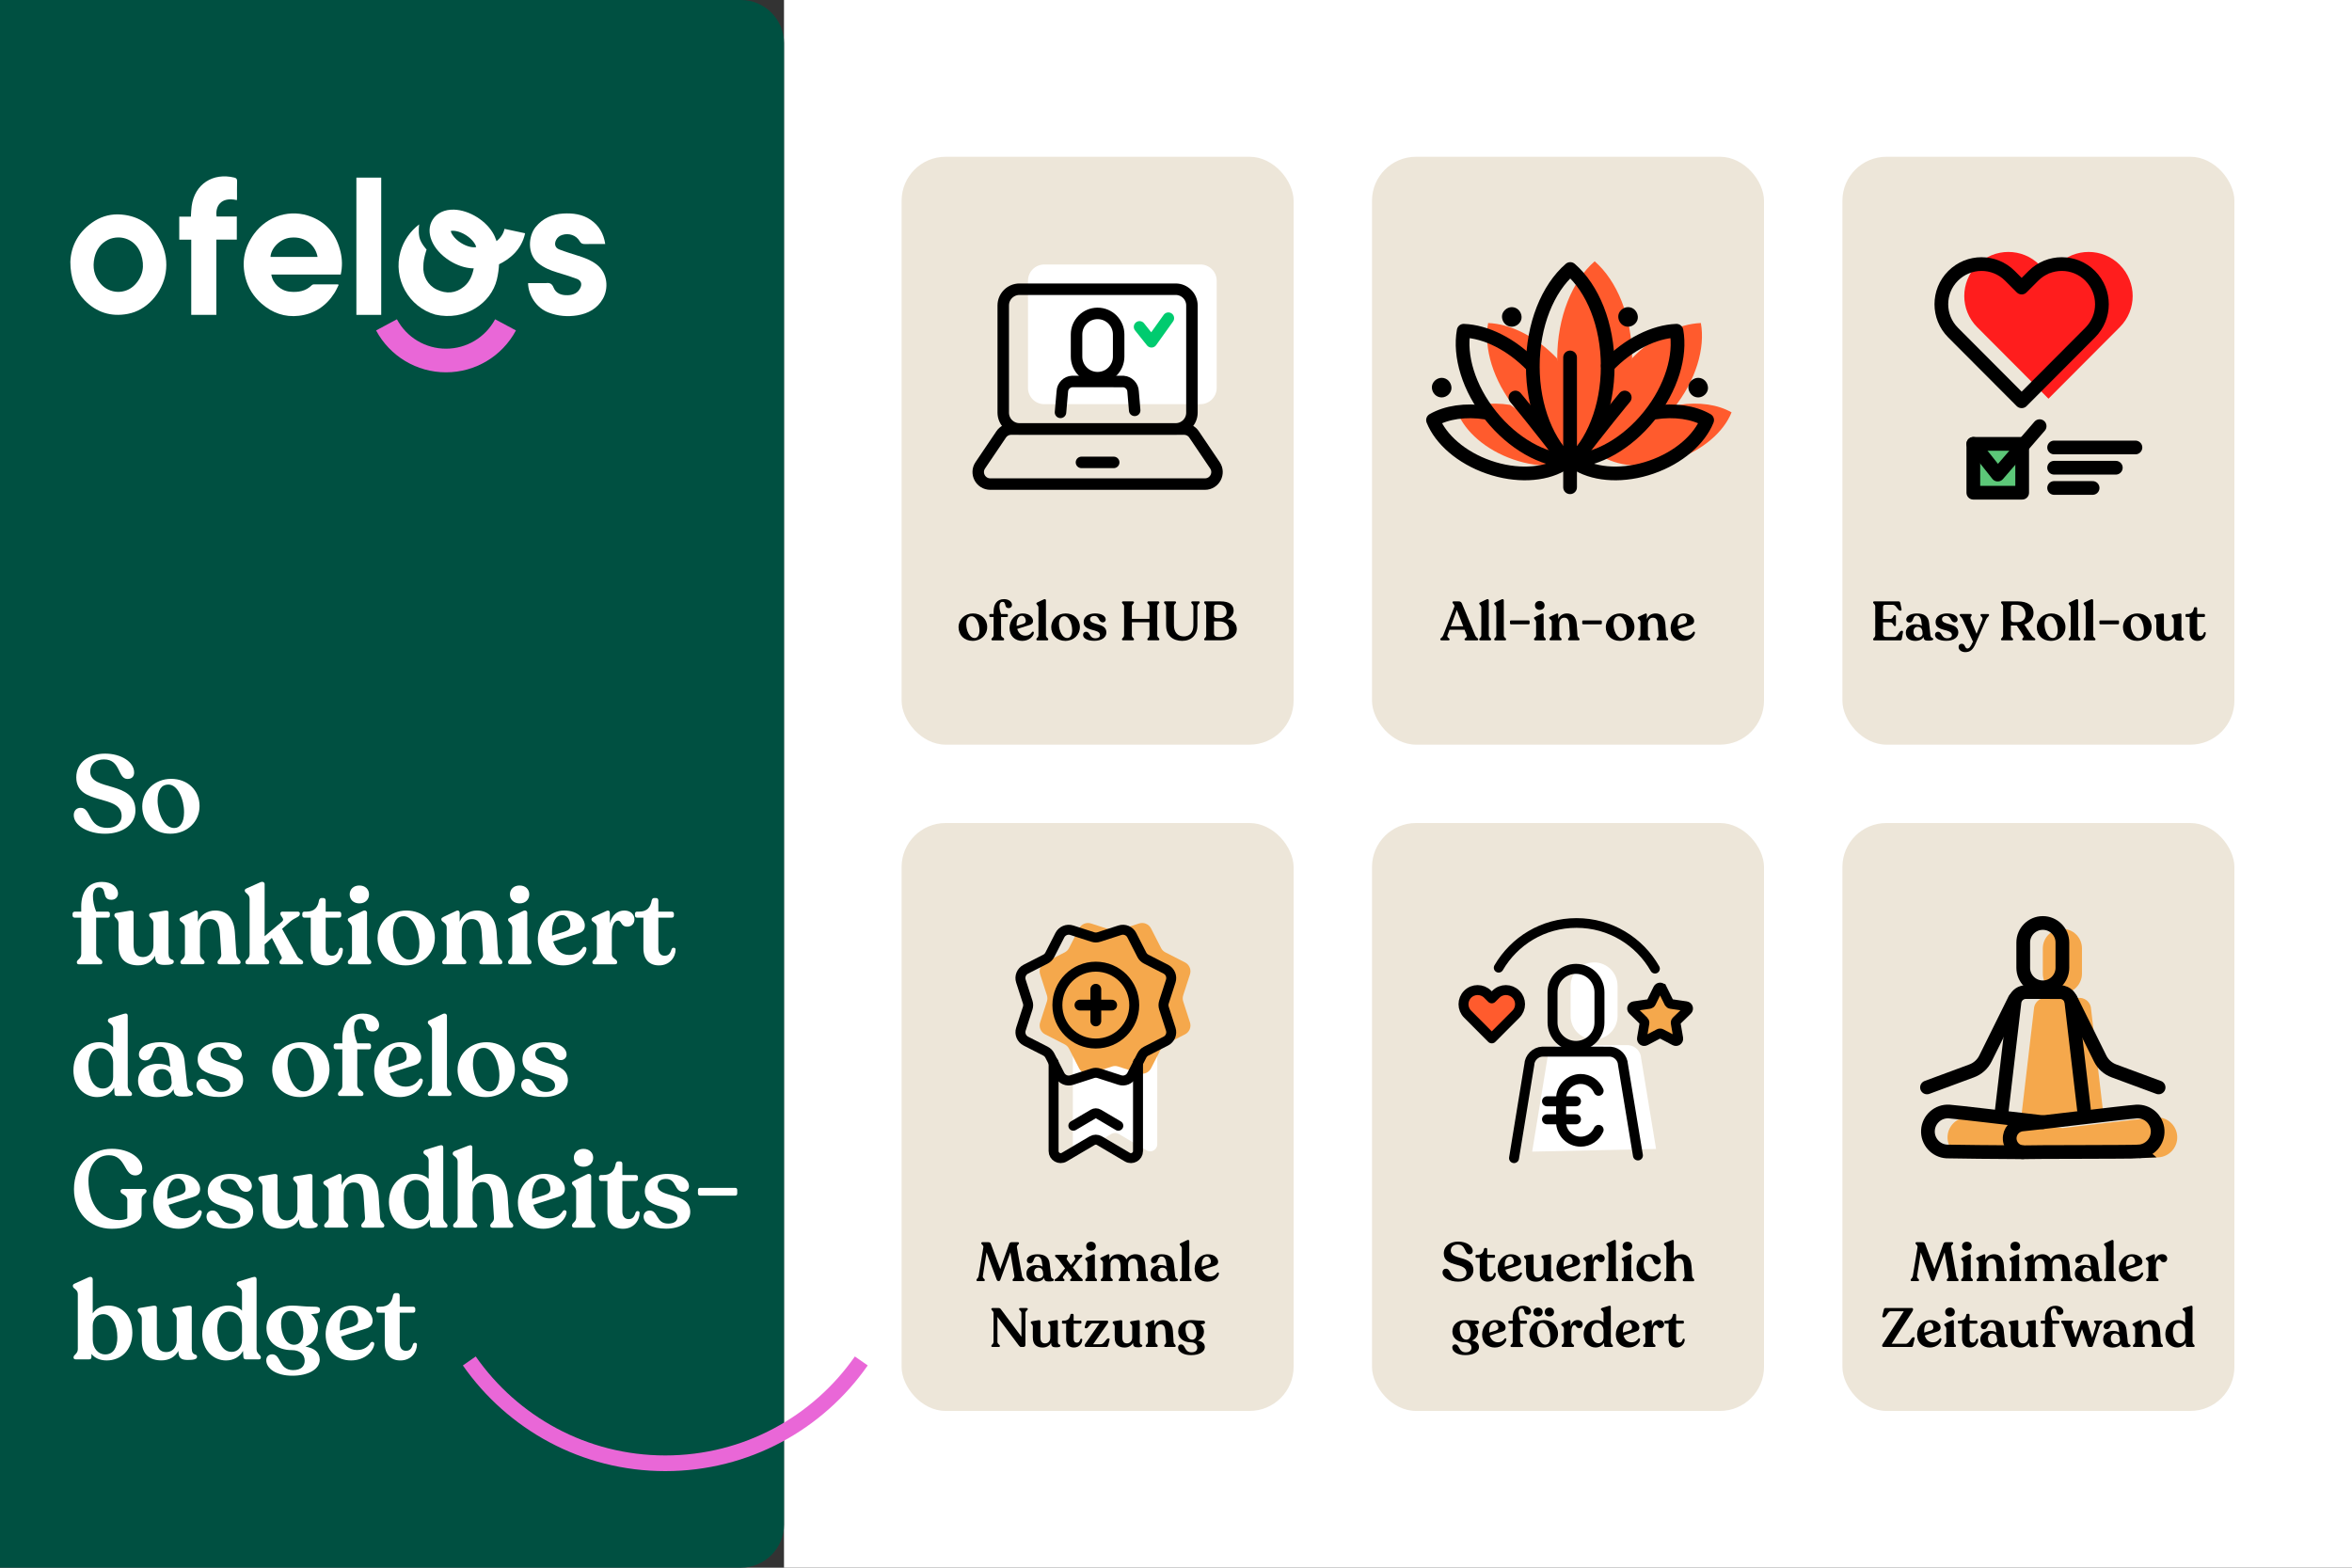 <?xml version="1.0" encoding="UTF-8"?><svg xmlns="http://www.w3.org/2000/svg" id="Layer_1" data-name="Layer 1" viewBox="0 0 1200 800"><rect x="0" y="0" width="1200" height="800" fill="#333333" stroke="none"/><defs><style> .cls-1, .cls-2, .cls-3, .cls-4, .cls-5, .cls-6, .cls-7, .cls-8, .cls-9, .cls-10, .cls-11 { stroke-linecap: round; } .cls-1, .cls-2, .cls-3, .cls-4, .cls-5, .cls-7 { stroke-linejoin: round; } .cls-1, .cls-2, .cls-3, .cls-4, .cls-6, .cls-7, .cls-8, .cls-9, .cls-10, .cls-11 { stroke: #000; } .cls-1, .cls-2, .cls-3, .cls-5, .cls-12, .cls-8, .cls-9, .cls-10, .cls-11 { fill: none; } .cls-1, .cls-5, .cls-9 { stroke-width: 5.86px; } .cls-2, .cls-7, .cls-8 { stroke-width: 7px; } .cls-3 { stroke-width: 5.52px; } .cls-4, .cls-13 { fill: #ff5b2d; } .cls-4, .cls-10 { stroke-width: 5.08px; } .cls-5 { stroke: #00cb6f; } .cls-14 { fill: #fff; } .cls-15 { fill: #005041; } .cls-16, .cls-6 { fill: #f5a84c; } .cls-6, .cls-12, .cls-8, .cls-9, .cls-10, .cls-11, .cls-17 { stroke-miterlimit: 10; } .cls-6, .cls-11 { stroke-width: 4.95px; } .cls-12 { stroke: #e967d7; stroke-width: 8px; } .cls-7 { fill: #5cc778; } .cls-18 { fill: #e967d7; } .cls-17 { fill: #ff1d1d; stroke: #ff1d1d; stroke-width: 4px; } .cls-19 { fill: #ede6d9; } </style></defs><rect class="cls-14" x="400" width="800" height="800"/><g><g><rect class="cls-19" x="460" y="420" width="200" height="300" rx="22.45" ry="22.45"/><g><path d="M498.18,653.31v-.08c0-.67.92-.87,1.12-2.07l2.41-14.67c.17-1.15-1.04-1.34-1.04-2.04v-.11c0-.28.22-.45.59-.45h2.97c.67,0,1.12.31,1.32.87l4.79,12.85,4.54-12.82c.2-.59.67-.9,1.32-.9h3.16c.31,0,.53.17.53.45v.08c0,.7-1.26.92-1.04,2.21l2.6,14.53c.22,1.2,1.18,1.4,1.18,2.07v.08c0,.28-.25.45-.64.45h-4.76c-.36,0-.62-.17-.62-.45v-.08c0-.67,1.12-.9.92-2.07l-2.02-12.12-5.1,13.97c-.17.5-.42.73-.9.73s-.79-.2-.98-.7l-5.18-13.92-1.9,12.04c-.2,1.2,1.01,1.4,1.01,2.07v.08c0,.28-.22.45-.62.45h-3.05c-.36,0-.62-.17-.62-.45Z"/><path d="M532.73,652.03c-.59,1.15-1.96,2.02-4.23,2.02-2.97,0-4.82-1.54-4.82-4.2s2.32-4.28,5.01-4.28c1.4,0,2.46.28,3.19.81l-.08-.92c-.25-2.72-.81-4.26-2.55-4.26-2.35,0-1.29,3.5-3.72,3.5-.95,0-1.62-.59-1.62-1.51,0-1.88,2.41-3.13,5.43-3.13,3.61,0,5.88,1.46,6.22,4.84l.64,6.1c.17,1.88,1.48,1.26,1.51,2.16.03.62-1.26.78-2.55.78-1.68,0-2.35-.36-2.44-1.9ZM530.07,652.33c1.21,0,2.18-.81,2.18-2.02l-.14-1.48c-.28-1.26-1.12-1.93-2.3-1.93-1.43,0-2.21.95-2.21,2.41,0,1.71.78,3.02,2.46,3.02Z"/><path d="M545.97,653.29v-.08c0-.64,1.46-.64.39-2.13l-1.88-2.49-1.82,2.44c-1.04,1.43.45,1.48.45,2.18v.08c0,.28-.22.48-.56.48h-3.92c-.34,0-.56-.17-.56-.45v-.11c0-.62.95-.5,2.27-2.13l3.05-3.81-3.16-4.26c-1.01-1.34-1.93-1.43-1.93-2.13v-.11c0-.28.22-.45.53-.45h5.43c.31,0,.53.2.53.48v.08c0,.7-1.06,1.09-.28,2.16l1.85,2.52,1.96-2.52c.87-1.12-.34-1.51-.34-2.16v-.08c0-.28.2-.48.5-.48h3.19c.34,0,.53.17.53.45v.11c0,.67-.9.73-1.93,2.13l-2.88,3.81,3.22,4.31c.76,1.01,1.82,1.43,1.82,2.07v.11c0,.28-.2.45-.53.45h-5.43c-.31,0-.5-.2-.5-.48Z"/><path d="M553.7,653.31v-.11c0-.7,1.06-.87,1.06-2.04v-6.66c0-1.2-1.06-1.51-1.06-2.07v-.11c0-.22.2-.34.56-.53l3.25-1.62c.67-.34,1.09.06,1.09.53v10.47c0,1.18,1.09,1.34,1.09,2.04v.11c0,.28-.25.45-.64.45h-4.73c-.36,0-.62-.17-.62-.45ZM554.18,635.93c0-1.34,1.01-2.27,2.46-2.27s2.46.92,2.46,2.27-1.01,2.3-2.46,2.3-2.46-.92-2.46-2.3Z"/><path d="M579.88,653.31v-.11c0-.67,1.06-.87.98-2.04l-.34-5.54c-.17-2.66-1.04-3.36-2.52-3.36-1.68,0-2.44,1.43-2.44,3.05v5.85c0,1.18,1.01,1.37,1.01,2.04v.11c0,.28-.22.45-.62.45h-4.56c-.37,0-.64-.17-.64-.45v-.11c0-.67,1.01-.87,1.01-2.04v-4.4c0-3.3-1.09-4.51-2.63-4.51-1.43,0-2.38,1.04-2.55,2.49v6.41c0,1.18,1.18,1.37,1.18,2.04v.11c0,.28-.25.45-.62.45h-4.93c-.36,0-.62-.17-.62-.45v-.11c0-.67,1.15-.87,1.15-2.04v-6.8c0-1.23-1.37-1.34-1.37-2.02v-.11c0-.25.22-.39.56-.56l3.16-1.51c.67-.31.95.08.95.56v2.16c.7-1.68,2.32-2.83,4.45-2.83,1.99,0,3.42.98,4.26,2.63.92-1.71,2.69-2.63,4.51-2.63,2.69,0,4.73,1.23,5.04,5.49l.39,5.63c.08,1.18,1.04,1.37,1.04,2.04v.11c0,.28-.25.45-.62.45h-4.62c-.39,0-.62-.17-.62-.45Z"/><path d="M596.06,652.03c-.59,1.15-1.96,2.02-4.23,2.02-2.97,0-4.82-1.54-4.82-4.2s2.32-4.28,5.01-4.28c1.4,0,2.46.28,3.19.81l-.08-.92c-.25-2.72-.81-4.26-2.55-4.26-2.35,0-1.29,3.5-3.72,3.5-.95,0-1.62-.59-1.62-1.51,0-1.88,2.41-3.13,5.43-3.13,3.61,0,5.88,1.46,6.22,4.84l.64,6.1c.17,1.88,1.48,1.26,1.51,2.16.03.62-1.26.78-2.55.78-1.68,0-2.35-.36-2.44-1.9ZM593.4,652.33c1.2,0,2.18-.81,2.18-2.02l-.14-1.48c-.28-1.26-1.12-1.93-2.29-1.93-1.43,0-2.21.95-2.21,2.41,0,1.71.78,3.02,2.46,3.02Z"/><path d="M601.92,653.31v-.11c0-.7,1.06-.84,1.06-2.02v-14.11c0-1.2-1.06-1.48-1.06-2.04v-.08c0-.31.25-.45.53-.56l3.25-1.54c.7-.31,1.09.06,1.09.5v17.84c0,1.18,1.18,1.32,1.18,2.02v.11c0,.28-.25.45-.62.45h-4.82c-.39,0-.62-.17-.62-.45Z"/><path d="M609.5,647.41c0-4.03,2.94-7.36,6.75-7.36,3.56,0,5.24,2.21,5.24,3.81,0,.95-.39,1.68-1.79,2.1l-6.27,1.99c.59,2.04,1.99,3.44,4.09,3.44,1.79,0,2.83-.87,3.44-1.85.28-.42,1.01-.25.95.34-.17,1.76-2.35,4.17-5.94,4.17s-6.47-2.41-6.47-6.64ZM613.14,646.43l3.25-1.01c1.09-.39,1.4-.84,1.4-1.51,0-1.4-.76-2.69-2.04-2.69-1.65,0-2.63,1.79-2.63,4.31,0,.31,0,.62.03.9Z"/><path d="M505.79,686.91v-.08c0-.67,1.12-.9,1.12-2.07v-14.67c0-1.18-1.12-1.34-1.12-2.04v-.11c0-.28.25-.45.64-.45h3.05c.59,0,.92.25,1.29.76l10.36,13.89v-12.07c0-1.18-1.18-1.37-1.18-2.02v-.11c0-.28.25-.45.62-.45h3.16c.36,0,.64.17.64.45v.11c0,.64-1.21.84-1.21,2.02v16.24c0,.67-.39,1.06-1.04,1.06h-1.2c-.45,0-.76-.28-1.18-.84l-10.84-14.5v12.74c0,1.18,1.26,1.4,1.26,2.07v.08c0,.28-.25.45-.64.45h-3.11c-.39,0-.64-.17-.64-.45Z"/><path d="M526.96,682.69v-5.74c0-1.2-1.06-1.43-1.06-2.04v-.08c0-.28.2-.5.53-.56l3.36-.56c.62-.08,1.01,0,1.01.56v7.98c0,2.3.81,3.28,2.41,3.28,1.48,0,2.66-1.12,2.66-2.97v-5.6c0-1.2-1.09-1.43-1.09-2.04v-.08c0-.25.17-.5.53-.56l3.39-.56c.67-.08,1.01,0,1.01.5v10.33c0,2.18,1.34,1.18,1.34,2.18,0,.62-.84.81-2.35.81-1.79,0-2.38-.53-2.41-2.32-.84,1.54-2.35,2.44-4.31,2.44-2.88,0-5.01-1.43-5.01-4.96Z"/><path d="M543.96,683.27v-7.81h-1.62c-.31,0-.53-.22-.53-.53v-.45c0-.34.2-.56.53-.56h.56c2.07,0,2.91-1.2,3.16-2.83.08-.42.34-.64.64-.64h.45c.39,0,.62.22.62.64v2.83h3.44c.31,0,.53.25.53.56v.45c0,.31-.22.53-.53.53h-3.44v7.81c0,1.23.64,1.9,1.6,1.9,1.23,0,1.54-.9,1.79-1.68.08-.25.31-.36.5-.36.28,0,.5.14.5.45,0,1.96-1.48,4.06-4.23,4.06-2.41,0-3.98-1.48-3.98-4.37Z"/><path d="M553.39,686.77v-.28c0-.31.28-.67.5-.98l7.08-10.22h-3.36c-1.68,0-2.21,2.55-3.47,2.55h-.17c-.45,0-.64-.36-.48-.9l.7-2.27c.17-.5.34-.76.87-.76h9.74c.34,0,.59.25.59.56v.28c0,.22-.25.62-.67,1.23l-7,10h3.86c1.9,0,2.66-2.97,3.86-2.97h.17c.45,0,.62.28.48.76l-.78,2.94c-.11.36-.34.64-.7.64h-10.58c-.31,0-.64-.25-.64-.59Z"/><path d="M568.74,682.69v-5.74c0-1.2-1.06-1.43-1.06-2.04v-.08c0-.28.2-.5.53-.56l3.36-.56c.62-.08,1.01,0,1.01.56v7.98c0,2.3.81,3.28,2.41,3.28,1.48,0,2.66-1.12,2.66-2.97v-5.6c0-1.2-1.09-1.43-1.09-2.04v-.08c0-.25.17-.5.53-.56l3.39-.56c.67-.08,1.01,0,1.01.5v10.33c0,2.18,1.34,1.18,1.34,2.18,0,.62-.84.81-2.35.81-1.79,0-2.38-.53-2.41-2.32-.84,1.54-2.35,2.44-4.31,2.44-2.88,0-5.01-1.43-5.01-4.96Z"/><path d="M593.99,686.91v-.11c0-.7,1.04-.87.95-2.04l-.36-5.54c-.17-2.46-.98-3.39-2.52-3.39s-2.55,1.2-2.55,3.05v5.88c0,1.18,1.18,1.34,1.18,2.04v.11c0,.28-.25.45-.64.45h-4.9c-.39,0-.62-.17-.62-.45v-.11c0-.7,1.15-.87,1.15-2.04v-6.8c0-1.26-1.37-1.34-1.37-2.02v-.11c0-.22.2-.36.56-.56l3.19-1.51c.62-.31.92.06.92.56v2.18c.73-1.76,2.41-2.86,4.42-2.86,2.72,0,4.73,1.62,5.01,5.6l.36,5.52c.08,1.18,1.09,1.34,1.09,2.04v.11c0,.28-.25.45-.64.45h-4.59c-.42,0-.64-.17-.64-.45Z"/><path d="M601.13,679.44c0-3.39,2.69-5.8,6.58-5.8,1.82,0,2.63.28,5.6.28,1.34,0,1.48.36,1.48.87,0,1.12-1.29.81-2.3,1.09,1.09.81,1.76,2.16,1.76,3.5,0,2.24-1.23,3.95-3.19,4.73,2.35.39,3.64,1.51,3.64,3.33,0,2.41-2.86,4.09-7,4.09s-6.64-1.85-6.64-3.95c0-.76.48-1.51,1.51-1.51,2.35,0,1.6,4,5.32,4.03,2.07,0,2.97-1.01,2.97-2.38,0-1.68-1.29-2.72-3.28-2.72-3.89,0-6.47-2.29-6.47-5.57ZM610.54,680.5c0-2.55-1.06-5.49-3.33-5.49-1.46,0-2.35,1.26-2.35,3.14,0,2.63,1.09,5.49,3.33,5.49,1.48,0,2.35-1.26,2.35-3.14Z"/></g><g><path class="cls-14" d="M547.37,538.68v45.25c0,2.8,3.04,4.54,5.45,3.11l14.25-8.41c1.14-.67,2.54-.67,3.67,0l14.25,8.41c2.41,1.43,5.45-.32,5.45-3.11v-45.25"/><path class="cls-16" d="M570.47,474.71l10.7-3.46c2.37-.77,4.95.3,6.09,2.53l5.12,10.01c.49.96,1.26,1.72,2.21,2.21l10.01,5.12c2.22,1.14,3.29,3.72,2.53,6.09l-3.46,10.7c-.33,1.02-.33,2.11,0,3.13l3.46,10.7c.77,2.37-.3,4.95-2.53,6.09l-10.01,5.12c-.96.49-1.72,1.26-2.21,2.21l-5.12,10.01c-1.14,2.22-3.72,3.29-6.09,2.53l-10.7-3.46c-1.02-.33-2.11-.33-3.13,0l-10.7,3.46c-2.37.77-4.95-.3-6.09-2.53l-5.12-10.01c-.49-.96-1.26-1.72-2.21-2.21l-10.01-5.12c-2.22-1.14-3.29-3.72-2.53-6.09l3.46-10.7c.33-1.02.33-2.11,0-3.13l-3.46-10.7c-.77-2.37.3-4.95,2.53-6.09l10.01-5.12c.96-.49,1.72-1.26,2.21-2.21l5.12-10.01c1.14-2.22,3.72-3.29,6.09-2.53l10.7,3.46c1.02.33,2.11.33,3.13,0Z"/><path class="cls-10" d="M560.66,478.16l10.7-3.46c2.37-.77,4.95.3,6.09,2.53l5.12,10.01c.49.96,1.26,1.72,2.21,2.21l10.01,5.12c2.22,1.14,3.29,3.72,2.53,6.09l-3.46,10.7c-.33,1.02-.33,2.11,0,3.13l3.46,10.7c.77,2.37-.3,4.95-2.53,6.09l-10.01,5.12c-.96.49-1.72,1.26-2.21,2.21l-5.12,10.01c-1.14,2.22-3.72,3.29-6.09,2.53l-10.7-3.46c-1.02-.33-2.11-.33-3.13,0l-10.7,3.46c-2.37.77-4.95-.3-6.09-2.53l-5.12-10.01c-.49-.96-1.26-1.72-2.21-2.21l-10.01-5.12c-2.22-1.14-3.29-3.72-2.53-6.09l3.46-10.7c.33-1.02.33-2.11,0-3.13l-3.46-10.7c-.77-2.37.3-4.95,2.53-6.09l10.01-5.12c.96-.49,1.72-1.26,2.21-2.21l5.12-10.01c1.14-2.22,3.72-3.29,6.09-2.53l10.7,3.46c1.02.33,2.11.33,3.13,0Z"/><path class="cls-10" d="M559.09,532.52c10.83,0,19.61-8.78,19.61-19.61s-8.78-19.61-19.61-19.61-19.61,8.78-19.61,19.61,8.78,19.61,19.61,19.61Z"/><path class="cls-10" d="M537.55,542.13v45.25c0,2.8,3.04,4.54,5.45,3.11l14.25-8.41c1.14-.67,2.54-.67,3.67,0l14.25,8.41c2.41,1.43,5.45-.32,5.45-3.11v-45.25"/><path class="cls-10" d="M547.63,574.46l10.16-5.99c.8-.48,1.81-.48,2.62,0l10.16,5.99"/><path class="cls-3" d="M559.09,504.82v16.18"/><path class="cls-3" d="M551,512.91h16.18"/></g></g><g><rect class="cls-19" x="940" y="420" width="200" height="300" rx="22.45" ry="22.45"/><g><path d="M974.82,653.31v-.08c0-.67.92-.87,1.12-2.07l2.41-14.67c.17-1.15-1.04-1.34-1.04-2.04v-.11c0-.28.22-.45.59-.45h2.97c.67,0,1.12.31,1.32.87l4.79,12.85,4.54-12.82c.2-.59.67-.9,1.32-.9h3.16c.31,0,.53.17.53.45v.08c0,.7-1.26.92-1.04,2.21l2.6,14.53c.22,1.2,1.18,1.4,1.18,2.07v.08c0,.28-.25.45-.64.45h-4.76c-.36,0-.62-.17-.62-.45v-.08c0-.67,1.12-.9.92-2.07l-2.02-12.12-5.1,13.97c-.17.5-.42.73-.9.73s-.78-.2-.98-.7l-5.18-13.92-1.9,12.04c-.2,1.2,1.01,1.4,1.01,2.07v.08c0,.28-.22.45-.62.45h-3.05c-.36,0-.62-.17-.62-.45Z"/><path d="M1000.58,653.31v-.11c0-.7,1.06-.87,1.06-2.04v-6.66c0-1.2-1.06-1.51-1.06-2.07v-.11c0-.22.2-.34.56-.53l3.25-1.62c.67-.34,1.09.06,1.09.53v10.47c0,1.18,1.09,1.34,1.09,2.04v.11c0,.28-.25.45-.64.45h-4.73c-.37,0-.62-.17-.62-.45ZM1001.05,635.93c0-1.34,1.01-2.27,2.46-2.27s2.46.92,2.46,2.27-1.01,2.3-2.46,2.3-2.46-.92-2.46-2.3Z"/><path d="M1017.94,653.31v-.11c0-.7,1.04-.87.95-2.04l-.36-5.54c-.17-2.46-.98-3.39-2.52-3.39s-2.55,1.2-2.55,3.05v5.88c0,1.18,1.18,1.34,1.18,2.04v.11c0,.28-.25.45-.64.45h-4.9c-.39,0-.62-.17-.62-.45v-.11c0-.7,1.15-.87,1.15-2.04v-6.8c0-1.26-1.37-1.34-1.37-2.02v-.11c0-.22.2-.36.56-.56l3.19-1.51c.62-.31.92.06.92.56v2.18c.73-1.76,2.41-2.86,4.42-2.86,2.72,0,4.73,1.62,5.01,5.6l.36,5.52c.08,1.18,1.09,1.34,1.09,2.04v.11c0,.28-.25.45-.64.45h-4.59c-.42,0-.64-.17-.64-.45Z"/><path d="M1025.27,653.31v-.11c0-.7,1.06-.87,1.06-2.04v-6.66c0-1.2-1.06-1.51-1.06-2.07v-.11c0-.22.2-.34.56-.53l3.25-1.62c.67-.34,1.09.06,1.09.53v10.47c0,1.18,1.09,1.34,1.09,2.04v.11c0,.28-.25.45-.64.45h-4.73c-.37,0-.62-.17-.62-.45ZM1025.75,635.93c0-1.34,1.01-2.27,2.46-2.27s2.46.92,2.46,2.27-1.01,2.3-2.46,2.3-2.46-.92-2.46-2.3Z"/><path d="M1051.45,653.31v-.11c0-.67,1.06-.87.98-2.04l-.34-5.54c-.17-2.66-1.04-3.36-2.52-3.36-1.68,0-2.44,1.43-2.44,3.05v5.85c0,1.18,1.01,1.37,1.01,2.04v.11c0,.28-.22.45-.62.45h-4.56c-.37,0-.64-.17-.64-.45v-.11c0-.67,1.01-.87,1.01-2.04v-4.4c0-3.3-1.09-4.51-2.63-4.51-1.43,0-2.38,1.04-2.55,2.49v6.41c0,1.18,1.18,1.37,1.18,2.04v.11c0,.28-.25.45-.62.45h-4.93c-.36,0-.62-.17-.62-.45v-.11c0-.67,1.15-.87,1.15-2.04v-6.8c0-1.23-1.37-1.34-1.37-2.02v-.11c0-.25.22-.39.56-.56l3.16-1.51c.67-.31.95.08.95.56v2.16c.7-1.68,2.32-2.83,4.45-2.83,1.99,0,3.42.98,4.26,2.63.92-1.71,2.69-2.63,4.51-2.63,2.69,0,4.73,1.23,5.04,5.49l.39,5.63c.08,1.18,1.04,1.37,1.04,2.04v.11c0,.28-.25.45-.62.45h-4.62c-.39,0-.62-.17-.62-.45Z"/><path d="M1067.64,652.03c-.59,1.15-1.96,2.02-4.23,2.02-2.97,0-4.82-1.54-4.82-4.2s2.32-4.28,5.01-4.28c1.4,0,2.46.28,3.19.81l-.08-.92c-.25-2.72-.81-4.26-2.55-4.26-2.35,0-1.29,3.5-3.72,3.5-.95,0-1.62-.59-1.62-1.51,0-1.88,2.41-3.13,5.43-3.13,3.61,0,5.88,1.46,6.21,4.84l.64,6.1c.17,1.88,1.48,1.26,1.51,2.16.03.62-1.26.78-2.55.78-1.68,0-2.35-.36-2.44-1.9ZM1064.98,652.33c1.2,0,2.18-.81,2.18-2.02l-.14-1.48c-.28-1.26-1.12-1.93-2.3-1.93-1.43,0-2.21.95-2.21,2.41,0,1.71.78,3.02,2.46,3.02Z"/><path d="M1073.49,653.31v-.11c0-.7,1.06-.84,1.06-2.02v-14.11c0-1.2-1.06-1.48-1.06-2.04v-.08c0-.31.25-.45.53-.56l3.25-1.54c.7-.31,1.09.06,1.09.5v17.84c0,1.18,1.18,1.32,1.18,2.02v.11c0,.28-.25.45-.62.45h-4.82c-.39,0-.62-.17-.62-.45Z"/><path d="M1081.08,647.41c0-4.03,2.94-7.36,6.75-7.36,3.56,0,5.24,2.21,5.24,3.81,0,.95-.39,1.68-1.79,2.1l-6.27,1.99c.59,2.04,1.99,3.44,4.09,3.44,1.79,0,2.83-.87,3.44-1.85.28-.42,1.01-.25.95.34-.17,1.76-2.35,4.17-5.94,4.17s-6.47-2.41-6.47-6.64ZM1084.71,646.43l3.25-1.01c1.09-.39,1.4-.84,1.4-1.51,0-1.4-.76-2.69-2.04-2.69-1.65,0-2.63,1.79-2.63,4.31,0,.31,0,.62.03.9Z"/><path d="M1094.99,653.31v-.11c0-.7,1.15-.84,1.15-2.02v-6.86c0-1.23-1.37-1.32-1.37-1.99v-.11c0-.2.25-.42.67-.62l3.11-1.46c.62-.28.9.03.9.53v2.6c.56-2.13,1.96-3.25,3.72-3.25,1.51,0,2.55.95,2.55,2.24,0,1.01-.67,1.88-1.79,1.88-1.79,0-1.37-1.54-2.41-1.54-.95,0-1.57,1.34-1.57,3.11v5.46c0,1.18,1.37,1.18,1.37,2.02v.11c0,.28-.22.45-.62.45h-5.12c-.36,0-.59-.17-.59-.45Z"/><path d="M960.27,686.77v-.22c0-.22.17-.5.48-.95l10.58-16.46h-6.78c-1.43,0-2.04,3.14-3.39,3.14h-.17c-.48,0-.76-.31-.59-.87l.76-3.16c.11-.5.31-.76.87-.76h13.44c.34,0,.59.25.59.59v.25c0,.25-.22.67-.5,1.15l-10.44,16.24h7.2c1.9,0,2.66-3.33,3.89-3.33h.08c.5,0,.64.28.56.67l-.84,3.67c-.11.36-.34.64-.67.64h-14.34c-.42,0-.73-.25-.73-.59Z"/><path d="M978.11,681.01c0-4.03,2.94-7.36,6.75-7.36,3.56,0,5.24,2.21,5.24,3.81,0,.95-.39,1.68-1.79,2.1l-6.27,1.99c.59,2.04,1.99,3.44,4.09,3.44,1.79,0,2.83-.87,3.44-1.85.28-.42,1.01-.25.95.34-.17,1.76-2.35,4.17-5.94,4.17s-6.47-2.41-6.47-6.64ZM981.75,680.03l3.25-1.01c1.09-.39,1.4-.84,1.4-1.51,0-1.4-.76-2.69-2.04-2.69-1.65,0-2.63,1.79-2.63,4.31,0,.31,0,.62.03.9Z"/><path d="M991.97,686.91v-.11c0-.7,1.06-.87,1.06-2.04v-6.66c0-1.2-1.06-1.51-1.06-2.07v-.11c0-.22.2-.34.56-.53l3.25-1.62c.67-.34,1.09.06,1.09.53v10.47c0,1.18,1.09,1.34,1.09,2.04v.11c0,.28-.25.45-.64.45h-4.73c-.36,0-.62-.17-.62-.45ZM992.44,669.53c0-1.34,1.01-2.27,2.46-2.27s2.46.92,2.46,2.27-1.01,2.3-2.46,2.3-2.46-.92-2.46-2.3Z"/><path d="M1001.07,683.27v-7.81h-1.62c-.31,0-.53-.22-.53-.53v-.45c0-.34.2-.56.53-.56h.56c2.07,0,2.91-1.2,3.16-2.83.08-.42.34-.64.64-.64h.45c.39,0,.62.22.62.64v2.83h3.44c.31,0,.53.25.53.56v.45c0,.31-.22.53-.53.53h-3.44v7.81c0,1.23.64,1.9,1.6,1.9,1.23,0,1.54-.9,1.79-1.68.08-.25.31-.36.5-.36.28,0,.5.14.5.45,0,1.96-1.48,4.06-4.23,4.06-2.41,0-3.98-1.48-3.98-4.37Z"/><path d="M1019.43,685.63c-.59,1.15-1.96,2.02-4.23,2.02-2.97,0-4.82-1.54-4.82-4.2s2.32-4.28,5.01-4.28c1.4,0,2.46.28,3.19.81l-.08-.92c-.25-2.72-.81-4.26-2.55-4.26-2.35,0-1.29,3.5-3.72,3.5-.95,0-1.62-.59-1.62-1.51,0-1.88,2.41-3.14,5.43-3.14,3.61,0,5.88,1.46,6.22,4.84l.64,6.1c.17,1.88,1.48,1.26,1.51,2.16.03.62-1.26.78-2.55.78-1.68,0-2.35-.36-2.44-1.9ZM1016.77,685.93c1.21,0,2.18-.81,2.18-2.02l-.14-1.48c-.28-1.26-1.12-1.93-2.3-1.93-1.43,0-2.21.95-2.21,2.41,0,1.71.78,3.02,2.46,3.02Z"/><path d="M1025.9,682.69v-5.74c0-1.2-1.06-1.43-1.06-2.04v-.08c0-.28.2-.5.53-.56l3.36-.56c.62-.08,1.01,0,1.01.56v7.98c0,2.3.81,3.28,2.41,3.28,1.48,0,2.66-1.12,2.66-2.97v-5.6c0-1.2-1.09-1.43-1.09-2.04v-.08c0-.25.17-.5.53-.56l3.39-.56c.67-.08,1.01,0,1.01.5v10.33c0,2.18,1.34,1.18,1.34,2.18,0,.62-.84.81-2.35.81-1.79,0-2.38-.53-2.41-2.32-.84,1.54-2.35,2.44-4.31,2.44-2.88,0-5.01-1.43-5.01-4.96Z"/><path d="M1042.25,686.91v-.11c0-.67,1.12-.84,1.12-2.04v-9.29h-1.65c-.31,0-.56-.22-.56-.5v-.5c0-.28.25-.53.56-.53h1.65v-1.32c0-3.75,1.79-6.27,5.29-6.27,2.49,0,4.09,1.34,4.09,2.97,0,.78-.56,1.6-1.68,1.6-2.63,0-.98-3.14-3.14-3.16-2.16-.03-1.79,3.58-.76,6.19h2.97c.31,0,.53.25.53.53v.5c0,.28-.22.5-.53.5h-2.97v9.04c0,1.43,1.57,1.34,1.57,2.27v.11c0,.31-.22.48-.53.48h-5.4c-.34,0-.56-.17-.56-.45Z"/><path d="M1056.65,686.72l-3.75-10.19c-.45-1.18-1.29-1.4-1.29-2.04v-.11c0-.28.22-.45.56-.45h5.04c.31,0,.5.2.5.48v.08c0,.64-1.15.7-.7,2.07l1.93,6.13,2.8-8.2c.11-.34.34-.56.67-.56h1.74c.34,0,.62.2.7.5l2.6,8.21,1.85-5.74c.53-1.74-.95-1.74-.95-2.41v-.08c0-.28.22-.48.53-.48h3.28c.31,0,.5.17.5.45v.11c0,.67-1.09.81-1.48,2.04l-3.42,10.19c-.14.45-.39.64-.87.64h-.87c-.48,0-.76-.2-.9-.64l-2.88-8.54-2.91,8.54c-.17.45-.45.64-.9.64h-.9c-.53,0-.76-.25-.9-.64Z"/><path d="M1082.1,685.63c-.59,1.15-1.96,2.02-4.23,2.02-2.97,0-4.82-1.54-4.82-4.2s2.32-4.28,5.01-4.28c1.4,0,2.46.28,3.19.81l-.08-.92c-.25-2.72-.81-4.26-2.55-4.26-2.35,0-1.29,3.5-3.72,3.5-.95,0-1.62-.59-1.62-1.51,0-1.88,2.41-3.14,5.43-3.14,3.61,0,5.88,1.46,6.22,4.84l.64,6.1c.17,1.88,1.48,1.26,1.51,2.16.03.62-1.26.78-2.55.78-1.68,0-2.35-.36-2.44-1.9ZM1079.44,685.93c1.2,0,2.18-.81,2.18-2.02l-.14-1.48c-.28-1.26-1.12-1.93-2.3-1.93-1.43,0-2.21.95-2.21,2.41,0,1.71.78,3.02,2.46,3.02Z"/><path d="M1097.67,686.91v-.11c0-.7,1.04-.87.95-2.04l-.36-5.54c-.17-2.46-.98-3.39-2.52-3.39s-2.55,1.2-2.55,3.05v5.88c0,1.18,1.18,1.34,1.18,2.04v.11c0,.28-.25.45-.64.45h-4.9c-.39,0-.62-.17-.62-.45v-.11c0-.7,1.15-.87,1.15-2.04v-6.8c0-1.26-1.37-1.34-1.37-2.02v-.11c0-.22.2-.36.56-.56l3.19-1.51c.62-.31.92.06.92.56v2.18c.73-1.76,2.41-2.86,4.42-2.86,2.72,0,4.73,1.62,5.01,5.6l.36,5.52c.08,1.18,1.09,1.34,1.09,2.04v.11c0,.28-.25.45-.64.45h-4.59c-.42,0-.64-.17-.64-.45Z"/><path d="M1104.78,680.81c0-4.42,3.11-7.17,6.52-7.17,1.54,0,2.74.45,3.61,1.29v-4.76c0-1.26-1.34-1.32-1.34-2.02v-.06c0-.25.2-.5.53-.62l3.47-1.06c.73-.22,1.06-.06,1.06.56v17.81c0,1.18,1.09,1.4,1.09,2.04v.08c0,.28-.2.45-.53.45h-3.3c-.39,0-.62-.25-.62-.59l-.11-1.57c-.78,1.48-2.35,2.44-4.34,2.44-3.16,0-6.05-2.55-6.05-6.83ZM1112.28,685.46c1.43,0,2.63-1.09,2.63-2.94v-3.53c0-2.3-1.51-3.81-3.19-3.81-2.07,0-3.11,1.82-3.11,4.45,0,3.08,1.23,5.82,3.67,5.82Z"/></g><g><path class="cls-16" d="M1073.21,569.04l-6.35-54.2c-.12-2.51-1.83-4.67-4.23-5.37-.04,0-.07-.02-.1-.03-.14-.04-.28-.08-.43-.1-.08-.02-.15-.03-.22-.04-.08,0-.15-.03-.23-.04h-.11c-.09,0-18.11-.03-18.21-.02-.09,0-.19,0-.28.02h-.11c-.08,0-.15.03-.23.04-.08,0-.15.02-.22.04-.14.03-.28.07-.43.1-.04,0-.07.02-.1.03-2.4.7-4.11,2.87-4.23,5.37l-6.49,55.34"/><path class="cls-16" d="M1101.23,590.61c5.63-.34,9.93-5.18,9.59-10.81-.34-5.63-5.18-9.93-10.81-9.59-4.84.29-54.87,6.4-57.99,6.58-3.92.24-6.91,3.6-6.67,7.53.24,3.92,3.6,6.91,7.53,6.67,3.11-.19,53.52-.09,58.36-.37h0Z"/><path class="cls-16" d="M1042.02,591c-9.69-.04-36.97-.27-38.78-.39-5.63-.34-9.93-5.18-9.59-10.81.34-5.63,5.18-9.93,10.81-9.59,3.03.18,31.91,3.6,47.77,5.45"/><path class="cls-16" d="M1052.24,473.99h0c-5.52,0-9.99,4.47-9.99,9.99v12.86c0,5.52,4.47,9.99,9.99,9.99h0c5.52,0,9.99-4.47,9.99-9.99v-12.86c0-5.52-4.47-9.99-9.99-9.99Z"/><path class="cls-8" d="M1063.23,566.06l-6.35-54.2c-.12-2.51-1.83-4.67-4.23-5.37-.04,0-.07-.02-.1-.03-.14-.04-.28-.08-.43-.1-.08-.02-.15-.03-.22-.04-.08,0-.15-.03-.23-.04h-.11c-.09,0-18.11-.03-18.21-.02-.09,0-.19,0-.28.02h-.11c-.08,0-.15.03-.23.04-.08,0-.15.02-.22.04-.14.03-.28.07-.43.1-.04,0-.07.02-.1.03-2.4.7-4.11,2.87-4.23,5.37l-6.49,55.34"/><path class="cls-8" d="M1091.24,587.62c5.63-.34,9.93-5.18,9.59-10.81-.34-5.63-5.18-9.93-10.81-9.59-4.84.29-54.87,6.4-57.99,6.58-3.92.24-6.91,3.6-6.67,7.53.24,3.92,3.6,6.91,7.53,6.67,3.11-.19,53.52-.09,58.36-.37h0Z"/><path class="cls-8" d="M1032.02,588c-9.69-.04-36.97-.27-38.78-.39-5.63-.34-9.93-5.18-9.59-10.81.34-5.63,5.18-9.93,10.81-9.59,3.03.18,31.91,3.6,47.77,5.45"/><path class="cls-2" d="M1027.89,510.05l-14.91,30.12c-1.45,2.93-3.96,5.18-7.02,6.31l-22.8,8.44"/><path class="cls-2" d="M1056.6,510.05l14.91,30.12c1.45,2.93,3.96,5.18,7.02,6.31l22.8,8.44"/><path class="cls-8" d="M1042.25,471h0c-5.52,0-9.99,4.47-9.99,9.99v12.86c0,5.52,4.47,9.99,9.99,9.99h0c5.52,0,9.99-4.47,9.99-9.99v-12.86c0-5.52-4.47-9.99-9.99-9.99Z"/></g></g><g><rect class="cls-19" x="940" y="80" width="200" height="300" rx="22.45" ry="22.45"/><g><path d="M955.67,326.31v-.08c0-.67,1.09-.87,1.09-2.07v-14.67c0-1.2-1.09-1.4-1.09-2.07v-.08c0-.28.22-.45.59-.45h12.38c.5,0,.76.2.87.76l.67,3.28c.08.45-.17.7-.53.7h-.14c-1.29,0-2.07-3-3.81-3h-3.89c-.62,0-1.09.34-1.09,1.18v6.02h3.81c1.32,0,1.43-1.96,2.16-1.96h.17c.28,0,.45.2.45.56v4.45c0,.34-.17.59-.45.59h-.17c-.73,0-.84-1.9-2.16-1.9h-3.81v5.88c0,.76.36,1.6,1.62,1.6h4.23c1.76,0,2.3-3.16,3.67-3.16h.2c.39,0,.53.36.48.7l-.62,3.42c-.11.53-.34.78-.87.78h-13.1c-.39,0-.64-.17-.64-.45Z"/><path d="M981.4,325.03c-.59,1.15-1.96,2.02-4.23,2.02-2.97,0-4.82-1.54-4.82-4.2s2.32-4.28,5.01-4.28c1.4,0,2.46.28,3.19.81l-.08-.92c-.25-2.72-.81-4.26-2.55-4.26-2.35,0-1.29,3.5-3.72,3.5-.95,0-1.62-.59-1.62-1.51,0-1.88,2.41-3.14,5.43-3.14,3.61,0,5.88,1.46,6.22,4.84l.64,6.1c.17,1.88,1.48,1.26,1.51,2.16.03.62-1.26.78-2.55.78-1.68,0-2.35-.36-2.44-1.9ZM978.74,325.33c1.21,0,2.18-.81,2.18-2.02l-.14-1.48c-.28-1.26-1.12-1.93-2.3-1.93-1.43,0-2.21.95-2.21,2.41,0,1.71.78,3.02,2.46,3.02Z"/><path d="M987.25,323.93c0-.95.67-1.54,1.54-1.54,2.21,0,1.54,3.33,4.73,3.33,1.37,0,2.35-.56,2.35-1.65-.03-3.5-8.32-1.46-8.32-6.64,0-2.72,2.46-4.4,5.82-4.4s5.43,1.37,5.43,3.14c0,.81-.64,1.43-1.46,1.43-2.38,0-1.57-3.28-4.42-3.28-1.18,0-2.1.53-2.1,1.68,0,3.36,8.32,1.48,8.32,6.75,0,2.55-2.46,4.26-6.16,4.26s-5.74-1.34-5.74-3.08Z"/><path d="M999.29,330.12c0-.98.62-1.62,1.57-1.62,1.96,0,1.46,2.44,2.86,2.44,1.01,0,1.76-.9,2.88-3.53l-5.26-11.4c-.64-1.4-1.48-1.43-1.48-2.1v-.08c0-.31.22-.5.56-.5h5.01c.31,0,.53.2.53.48v.08c0,.7-1.06.78-.45,2.3l2.94,7.25,2.88-7.03c.64-1.57-.87-1.71-.87-2.52v-.08c0-.28.22-.48.56-.48h3.25c.34,0,.56.17.56.45v.11c0,.7-.95.98-1.46,2.13l-5.49,12.57c-1.34,3.02-2.74,4.2-5.18,4.2-1.99,0-3.42-1.12-3.42-2.66Z"/><path d="M1020.93,326.31v-.08c0-.67,1.06-.87,1.06-2.04v-14.73c0-1.18-1.06-1.37-1.06-2.04v-.08c0-.28.22-.45.62-.45h7.87c4.96,0,8.09,1.99,8.09,5.96,0,2.58-1.74,4.87-4.68,5.85l3.61,5.49c.84,1.32,1.99,1.37,1.99,2.04v.08c0,.28-.25.45-.62.45h-5.43c-.39,0-.62-.17-.62-.45v-.08c0-.67,1.15-.84.42-2.04l-3.19-4.98h-3.05v4.98c0,1.18,1.15,1.37,1.15,2.04v.08c0,.28-.25.45-.62.45h-4.93c-.39,0-.62-.17-.62-.45ZM1033.45,313.6c0-3.42-2.46-4.98-4.79-4.98h-1.62c-.76,0-1.09.48-1.09,1.2v6.05c0,1.2.53,1.6,1.51,1.6h1.93c2.3,0,4.06-1.23,4.06-3.86Z"/><path d="M1039.19,320.04c0-3.89,3.16-7,7.36-7s7.25,2.91,7.25,6.94-3.19,7.06-7.45,7.06-7.17-2.97-7.17-7ZM1049.86,321.55c0-3.25-1.57-7.06-4-7.06-1.74,0-2.74,1.37-2.74,4.06,0,3.19,1.62,7.03,4.23,7.03,1.54,0,2.52-1.46,2.52-4.03Z"/><path d="M1055.43,326.31v-.11c0-.7,1.06-.84,1.06-2.02v-14.11c0-1.2-1.06-1.48-1.06-2.04v-.08c0-.31.25-.45.53-.56l3.25-1.54c.7-.31,1.09.06,1.09.5v17.84c0,1.18,1.18,1.32,1.18,2.02v.11c0,.28-.25.45-.62.45h-4.82c-.39,0-.62-.17-.62-.45Z"/><path d="M1063.07,326.31v-.11c0-.7,1.06-.84,1.06-2.02v-14.11c0-1.2-1.06-1.48-1.06-2.04v-.08c0-.31.25-.45.53-.56l3.25-1.54c.7-.31,1.09.06,1.09.5v17.84c0,1.18,1.18,1.32,1.18,2.02v.11c0,.28-.25.45-.62.45h-4.82c-.39,0-.62-.17-.62-.45Z"/><path d="M1071.11,318v-.84c0-.36.2-.56.53-.56h8.96c.34,0,.53.2.53.56v.84c0,.36-.2.59-.53.59h-8.96c-.34,0-.53-.22-.53-.59Z"/><path d="M1083.15,320.04c0-3.89,3.16-7,7.36-7s7.25,2.91,7.25,6.94-3.19,7.06-7.45,7.06-7.17-2.97-7.17-7ZM1093.82,321.55c0-3.25-1.57-7.06-4-7.06-1.74,0-2.74,1.37-2.74,4.06,0,3.19,1.62,7.03,4.23,7.03,1.54,0,2.52-1.46,2.52-4.03Z"/><path d="M1100.2,322.09v-5.74c0-1.2-1.06-1.43-1.06-2.04v-.08c0-.28.2-.5.53-.56l3.36-.56c.62-.08,1.01,0,1.01.56v7.98c0,2.3.81,3.28,2.41,3.28,1.48,0,2.66-1.12,2.66-2.97v-5.6c0-1.2-1.09-1.43-1.09-2.04v-.08c0-.25.17-.5.53-.56l3.39-.56c.67-.08,1.01,0,1.01.5v10.33c0,2.18,1.34,1.18,1.34,2.18,0,.62-.84.81-2.35.81-1.79,0-2.38-.53-2.41-2.32-.84,1.54-2.35,2.44-4.31,2.44-2.88,0-5.01-1.43-5.01-4.96Z"/><path d="M1117.2,322.67v-7.81h-1.62c-.31,0-.53-.22-.53-.53v-.45c0-.34.2-.56.53-.56h.56c2.07,0,2.91-1.2,3.16-2.83.08-.42.34-.64.64-.64h.45c.39,0,.62.22.62.64v2.83h3.44c.31,0,.53.25.53.56v.45c0,.31-.22.53-.53.53h-3.44v7.81c0,1.23.64,1.9,1.6,1.9,1.23,0,1.54-.9,1.79-1.68.08-.25.31-.36.5-.36.28,0,.5.14.5.45,0,1.96-1.48,4.06-4.23,4.06-2.41,0-3.98-1.48-3.98-4.37Z"/></g><g><path class="cls-17" d="M1080.12,136.57c-8-8-20.97-8-28.98,0l-5.99,5.99-5.99-5.99c-8-8-20.97-8-28.98,0-8,8-8,20.97,0,28.98l34.91,35.02.05-.05.05.05,34.91-35.02c8-8,8-20.97,0-28.98h.02Z"/><path class="cls-2" d="M1066.43,140.76c-8-8-20.97-8-28.98,0l-5.99,5.99-5.99-5.99c-8-8-20.97-8-28.98,0-8,8-8,20.97,0,28.98l34.91,35.02.05-.05.05.05,34.91-35.02c8-8,8-20.97,0-28.98h.02Z"/><path class="cls-2" d="M1048.02,228.35h41.49"/><path class="cls-2" d="M1048.02,238.68h31.48"/><path class="cls-2" d="M1048.02,249.01h19.64"/><path class="cls-7" d="M1031.72,226.51h-24.92v24.92h24.92v-24.92Z"/><path class="cls-2" d="M1006.8,226.51l12.46,15.68,21.37-24.72"/></g></g><g><rect class="cls-19" x="700" y="420" width="200" height="300" rx="22.45" ry="22.45"/><g><path d="M735.99,649.31c0-1.2.78-1.9,1.82-1.88,2.72.06,1.71,5.12,6.8,5.12,2.02,0,3.58-1.12,3.58-3.05,0-5.74-11.56-2.46-11.56-9.86,0-3.78,3.25-6.05,7.34-6.05s7.42,2.1,7.42,4.82c0,1.04-.59,1.65-1.68,1.65-2.6,0-1.62-4.98-6.02-4.98-2.1,0-3.5,1.23-3.5,3.08,0,5.24,11.54,2.13,11.54,9.97,0,3.56-3.25,5.91-7.76,5.91s-7.98-2.18-7.98-4.73Z"/><path d="M754.98,649.67v-7.81h-1.62c-.31,0-.53-.22-.53-.53v-.45c0-.34.2-.56.53-.56h.56c2.07,0,2.91-1.2,3.16-2.83.08-.42.34-.64.64-.64h.45c.39,0,.62.22.62.64v2.83h3.44c.31,0,.53.25.53.56v.45c0,.31-.22.53-.53.53h-3.44v7.81c0,1.23.64,1.9,1.6,1.9,1.23,0,1.54-.9,1.79-1.68.08-.25.31-.36.5-.36.28,0,.5.14.5.45,0,1.96-1.48,4.06-4.23,4.06-2.41,0-3.98-1.48-3.98-4.37Z"/><path d="M764.11,647.41c0-4.03,2.94-7.36,6.75-7.36,3.56,0,5.24,2.21,5.24,3.81,0,.95-.39,1.68-1.79,2.1l-6.27,1.99c.59,2.04,1.99,3.44,4.09,3.44,1.79,0,2.83-.87,3.44-1.85.28-.42,1.01-.25.95.34-.17,1.76-2.35,4.17-5.94,4.17s-6.47-2.41-6.47-6.64ZM767.74,646.43l3.25-1.01c1.09-.39,1.4-.84,1.4-1.51,0-1.4-.76-2.69-2.04-2.69-1.65,0-2.63,1.79-2.63,4.31,0,.31,0,.62.03.9Z"/><path d="M778.61,649.09v-5.74c0-1.2-1.06-1.43-1.06-2.04v-.08c0-.28.2-.5.53-.56l3.36-.56c.62-.08,1.01,0,1.01.56v7.98c0,2.29.81,3.28,2.41,3.28,1.48,0,2.66-1.12,2.66-2.97v-5.6c0-1.2-1.09-1.43-1.09-2.04v-.08c0-.25.17-.5.53-.56l3.39-.56c.67-.08,1.01,0,1.01.5v10.33c0,2.18,1.34,1.18,1.34,2.18,0,.62-.84.81-2.35.81-1.79,0-2.38-.53-2.41-2.32-.84,1.54-2.35,2.44-4.31,2.44-2.88,0-5.01-1.43-5.01-4.96Z"/><path d="M794.09,647.41c0-4.03,2.94-7.36,6.75-7.36,3.56,0,5.24,2.21,5.24,3.81,0,.95-.39,1.68-1.79,2.1l-6.27,1.99c.59,2.04,1.99,3.44,4.09,3.44,1.79,0,2.83-.87,3.44-1.85.28-.42,1.01-.25.95.34-.17,1.76-2.35,4.17-5.94,4.17s-6.47-2.41-6.47-6.64ZM797.73,646.43l3.25-1.01c1.09-.39,1.4-.84,1.4-1.51,0-1.4-.76-2.69-2.04-2.69-1.65,0-2.63,1.79-2.63,4.31,0,.31,0,.62.03.9Z"/><path d="M808.01,653.31v-.11c0-.7,1.15-.84,1.15-2.02v-6.86c0-1.23-1.37-1.32-1.37-1.99v-.11c0-.2.25-.42.67-.62l3.11-1.46c.62-.28.9.03.9.53v2.6c.56-2.13,1.96-3.25,3.72-3.25,1.51,0,2.55.95,2.55,2.24,0,1.01-.67,1.88-1.79,1.88-1.79,0-1.37-1.54-2.41-1.54-.95,0-1.57,1.34-1.57,3.11v5.46c0,1.18,1.37,1.18,1.37,2.02v.11c0,.28-.22.45-.62.45h-5.12c-.36,0-.59-.17-.59-.45Z"/><path d="M819.57,653.31v-.11c0-.7,1.06-.84,1.06-2.02v-14.11c0-1.2-1.06-1.48-1.06-2.04v-.08c0-.31.25-.45.53-.56l3.25-1.54c.7-.31,1.09.06,1.09.5v17.84c0,1.18,1.18,1.32,1.18,2.02v.11c0,.28-.25.45-.62.45h-4.82c-.39,0-.62-.17-.62-.45Z"/><path d="M827.38,653.31v-.11c0-.7,1.06-.87,1.06-2.04v-6.66c0-1.2-1.06-1.51-1.06-2.07v-.11c0-.22.2-.34.56-.53l3.25-1.62c.67-.34,1.09.06,1.09.53v10.47c0,1.18,1.09,1.34,1.09,2.04v.11c0,.28-.25.45-.64.45h-4.73c-.36,0-.62-.17-.62-.45ZM827.86,635.93c0-1.34,1.01-2.27,2.46-2.27s2.46.92,2.46,2.27-1.01,2.3-2.46,2.3-2.46-.92-2.46-2.3Z"/><path d="M834.94,647.18c0-4.28,3.08-7.14,6.78-7.14,3.33,0,5.57,1.76,5.57,3.55,0,.95-.7,1.68-1.85,1.65-2.49-.06-1.65-4-4.26-3.98-1.57,0-2.58,1.34-2.58,3.98,0,3.75,1.88,6.13,4.48,6.13,1.74,0,2.77-.84,3.44-2.1.34-.59,1.04-.34.95.25-.25,2.27-2.32,4.51-5.88,4.51-4.12,0-6.66-2.94-6.66-6.86Z"/><path d="M858.55,653.31v-.11c0-.67,1.04-.84.95-2.04l-.36-5.43c-.14-2.27-.98-3.61-2.52-3.61s-2.58,1.29-2.58,3.19v5.88c0,1.18,1.2,1.32,1.2,2.02v.11c0,.28-.28.45-.64.45h-4.9c-.39,0-.62-.17-.62-.45v-.11c0-.7,1.15-.84,1.15-2.02v-14.31c0-1.23-1.26-1.34-1.26-1.96v-.08c0-.28.2-.5.53-.64l3.47-1.34c.64-.25,1.01-.08,1.01.5l-.03,8.74c.84-1.29,2.3-2.04,4-2.04,2.66,0,4.7,1.54,5.04,5.94l.34,5.18c.08,1.2,1.09,1.37,1.09,2.04v.11c0,.28-.25.48-.64.48h-4.59c-.42,0-.64-.2-.64-.48Z"/><path d="M741.02,679.44c0-3.39,2.69-5.8,6.58-5.8,1.82,0,2.63.28,5.6.28,1.34,0,1.48.36,1.48.87,0,1.12-1.29.81-2.3,1.09,1.09.81,1.76,2.16,1.76,3.5,0,2.24-1.23,3.95-3.19,4.73,2.35.39,3.64,1.51,3.64,3.33,0,2.41-2.86,4.09-7,4.09s-6.64-1.85-6.64-3.95c0-.76.48-1.51,1.51-1.51,2.35,0,1.6,4,5.32,4.03,2.07,0,2.97-1.01,2.97-2.38,0-1.68-1.29-2.72-3.28-2.72-3.89,0-6.47-2.29-6.47-5.57ZM750.43,680.5c0-2.55-1.06-5.49-3.33-5.49-1.46,0-2.35,1.26-2.35,3.14,0,2.63,1.09,5.49,3.33,5.49,1.48,0,2.35-1.26,2.35-3.14Z"/><path d="M756.17,681.01c0-4.03,2.94-7.36,6.75-7.36,3.56,0,5.24,2.21,5.24,3.81,0,.95-.39,1.68-1.79,2.1l-6.27,1.99c.59,2.04,1.99,3.44,4.09,3.44,1.79,0,2.83-.87,3.44-1.85.28-.42,1.01-.25.95.34-.17,1.76-2.35,4.17-5.94,4.17s-6.47-2.41-6.47-6.64ZM759.81,680.03l3.25-1.01c1.09-.39,1.4-.84,1.4-1.51,0-1.4-.76-2.69-2.04-2.69-1.65,0-2.63,1.79-2.63,4.31,0,.31,0,.62.03.9Z"/><path d="M770.67,686.91v-.11c0-.67,1.12-.84,1.12-2.04v-9.29h-1.65c-.31,0-.56-.22-.56-.5v-.5c0-.28.25-.53.56-.53h1.65v-1.32c0-3.75,1.79-6.27,5.29-6.27,2.49,0,4.09,1.34,4.09,2.97,0,.78-.56,1.6-1.68,1.6-2.63,0-.98-3.14-3.14-3.16-2.16-.03-1.79,3.58-.76,6.19h2.97c.31,0,.53.25.53.53v.5c0,.28-.22.5-.53.5h-2.97v9.04c0,1.43,1.57,1.34,1.57,2.27v.11c0,.31-.22.48-.53.48h-5.4c-.34,0-.56-.17-.56-.45Z"/><path d="M780.3,680.64c0-3.89,3.16-7,7.36-7s7.25,2.91,7.25,6.94-3.19,7.06-7.45,7.06-7.17-2.97-7.17-7ZM782.32,669.55c0-1.32.98-2.27,2.41-2.27s2.35.95,2.35,2.27-.98,2.24-2.35,2.24-2.41-.95-2.41-2.24ZM790.97,682.15c0-3.25-1.57-7.06-4-7.06-1.74,0-2.74,1.37-2.74,4.06,0,3.19,1.62,7.03,4.23,7.03,1.54,0,2.52-1.46,2.52-4.03ZM788.14,669.55c0-1.32.98-2.27,2.38-2.27s2.35.95,2.35,2.27-.95,2.24-2.35,2.24-2.38-.95-2.38-2.24Z"/><path d="M796.77,686.91v-.11c0-.7,1.15-.84,1.15-2.02v-6.86c0-1.23-1.37-1.32-1.37-1.99v-.11c0-.2.25-.42.67-.62l3.11-1.46c.62-.28.9.03.9.53v2.6c.56-2.13,1.96-3.25,3.72-3.25,1.51,0,2.55.95,2.55,2.24,0,1.01-.67,1.88-1.79,1.88-1.79,0-1.37-1.54-2.41-1.54-.95,0-1.57,1.34-1.57,3.11v5.46c0,1.18,1.37,1.18,1.37,2.02v.11c0,.28-.22.45-.62.45h-5.12c-.36,0-.59-.17-.59-.45Z"/><path d="M807.99,680.81c0-4.42,3.11-7.17,6.52-7.17,1.54,0,2.74.45,3.61,1.29v-4.76c0-1.26-1.34-1.32-1.34-2.02v-.06c0-.25.2-.5.53-.62l3.47-1.06c.73-.22,1.06-.06,1.06.56v17.81c0,1.18,1.09,1.4,1.09,2.04v.08c0,.28-.2.45-.53.45h-3.3c-.39,0-.62-.25-.62-.59l-.11-1.57c-.78,1.48-2.35,2.44-4.34,2.44-3.16,0-6.05-2.55-6.05-6.83ZM815.5,685.46c1.43,0,2.63-1.09,2.63-2.94v-3.53c0-2.3-1.51-3.81-3.19-3.81-2.07,0-3.11,1.82-3.11,4.45,0,3.08,1.23,5.82,3.67,5.82Z"/><path d="M824.4,681.01c0-4.03,2.94-7.36,6.75-7.36,3.56,0,5.24,2.21,5.24,3.81,0,.95-.39,1.68-1.79,2.1l-6.27,1.99c.59,2.04,1.99,3.44,4.09,3.44,1.79,0,2.83-.87,3.44-1.85.28-.42,1.01-.25.95.34-.17,1.76-2.35,4.17-5.94,4.17s-6.47-2.41-6.47-6.64ZM828.04,680.03l3.25-1.01c1.09-.39,1.4-.84,1.4-1.51,0-1.4-.76-2.69-2.04-2.69-1.65,0-2.63,1.79-2.63,4.31,0,.31,0,.62.03.9Z"/><path d="M838.32,686.91v-.11c0-.7,1.15-.84,1.15-2.02v-6.86c0-1.23-1.37-1.32-1.37-1.99v-.11c0-.2.25-.42.67-.62l3.11-1.46c.62-.28.9.03.9.53v2.6c.56-2.13,1.96-3.25,3.72-3.25,1.51,0,2.55.95,2.55,2.24,0,1.01-.67,1.88-1.79,1.88-1.79,0-1.37-1.54-2.41-1.54-.95,0-1.57,1.34-1.57,3.11v5.46c0,1.18,1.37,1.18,1.37,2.02v.11c0,.28-.22.45-.62.45h-5.12c-.36,0-.59-.17-.59-.45Z"/><path d="M851.34,683.27v-7.81h-1.62c-.31,0-.53-.22-.53-.53v-.45c0-.34.2-.56.53-.56h.56c2.07,0,2.91-1.2,3.16-2.83.08-.42.34-.64.64-.64h.45c.39,0,.62.22.62.64v2.83h3.44c.31,0,.53.25.53.56v.45c0,.31-.22.53-.53.53h-3.44v7.81c0,1.23.64,1.9,1.6,1.9,1.23,0,1.54-.9,1.79-1.68.08-.25.31-.36.5-.36.28,0,.5.14.5.45,0,1.96-1.48,4.06-4.23,4.06-2.41,0-3.98-1.48-3.98-4.37Z"/></g><g><path class="cls-14" d="M781.72,587.68l7.78-47.63c.13-3.57,3.14-6.57,6.71-6.71.12,0,34.62,0,34.73.02,3.44.31,6.23,3.24,6.37,6.69l7.62,46.27-63.19,1.36h-.02Z"/><path class="cls-14" d="M825.28,503.08c0-6.61-5.36-11.97-11.97-11.97s-11.97,5.36-11.97,11.97v15.39c0,6.61,5.36,11.97,11.97,11.97s11.97-5.36,11.97-11.97v-15.39Z"/><path class="cls-10" d="M835.68,589.63l-7.62-46.27c-.14-3.45-2.93-6.38-6.37-6.69-.11,0-34.61-.03-34.73-.02-3.57.13-6.57,3.14-6.71,6.71l-7.78,47.63"/><path class="cls-10" d="M816.05,506.38c0-6.61-5.36-11.97-11.97-11.97s-11.97,5.36-11.97,11.97v15.39c0,6.61,5.36,11.97,11.97,11.97s11.97-5.36,11.97-11.97v-15.39Z"/><path class="cls-6" d="M848.06,504.59l3.49,7.07c.18.35.51.61.91.66l7.8,1.14c1,.14,1.39,1.36.67,2.07l-5.65,5.5c-.29.28-.42.68-.34,1.07l1.33,7.77c.17.99-.87,1.74-1.75,1.28l-6.97-3.66c-.35-.19-.77-.19-1.13,0l-6.97,3.66c-.89.47-1.93-.29-1.75-1.28l1.33-7.77c.07-.39-.07-.79-.34-1.07l-5.65-5.5c-.72-.7-.33-1.92.67-2.07l7.8-1.14c.39-.06.74-.31.91-.66l3.49-7.07c.45-.9,1.73-.9,2.17,0h-.02Z"/><path class="cls-4" d="M773.42,507.35c-2.82-2.82-7.39-2.82-10.2,0l-2.11,2.11-2.11-2.11c-2.82-2.82-7.39-2.82-10.2,0-2.82,2.82-2.82,7.39,0,10.2l12.29,12.33.02-.02.02.02,12.29-12.33c2.82-2.82,2.82-7.39,0-10.2Z"/><path class="cls-10" d="M815.62,556.64c-1.54-3.53-5.06-6.03-9.16-6.03-5.48,0-9.98,4.49-9.98,9.98v12.03c0,5.48,4.49,9.98,9.98,9.98,4.08,0,7.62-2.49,9.16-6.03"/><path class="cls-10" d="M804.07,562h-14.78"/><path class="cls-10" d="M804.07,571.19h-14.78"/><path class="cls-11" d="M844.38,494.32c-7.91-13.92-22.86-23.32-40.02-23.32s-31.77,9.18-39.74,22.84"/></g></g><g><rect class="cls-19" x="460" y="80" width="200" height="300" rx="22.45" ry="22.45"/><g><path class="cls-14" d="M524.49,143.27v54.68c0,4.59,3.72,8.3,8.3,8.3h79.66c4.59,0,8.31-3.72,8.31-8.3v-54.68c0-4.59-3.72-8.3-8.31-8.3h-79.66c-4.59,0-8.3,3.72-8.3,8.3Z"/><path class="cls-1" d="M511.86,155.89v54.68c0,4.59,3.72,8.3,8.3,8.3h79.66c4.59,0,8.31-3.72,8.31-8.3v-54.68c0-4.59-3.72-8.3-8.31-8.3h-79.66c-4.59,0-8.3,3.72-8.3,8.3Z"/><path class="cls-1" d="M614.75,247.03h-109.51c-4.92,0-7.84-5.5-5.09-9.58l10.67-15.79c1.14-1.69,3.05-2.7,5.09-2.7h88.19c2.04,0,3.95,1.01,5.09,2.7l10.67,15.79c2.75,4.08-.17,9.58-5.09,9.58h0Z"/><path class="cls-9" d="M578.92,209.41l-.82-9.67c-.1-2.6-2.21-4.81-4.81-5.05-.08,0-26.13-.03-26.22-.02-2.7.1-4.96,2.37-5.06,5.06l-.94,10.7"/><path class="cls-9" d="M570.74,170.68c0-5.94-4.81-10.75-10.74-10.75s-10.74,4.81-10.74,10.75v11.3c0,5.94,4.81,10.75,10.74,10.75s10.74-4.81,10.74-10.75v-11.3Z"/><path class="cls-1" d="M551.77,235.96h16.45"/><path class="cls-5" d="M581.4,166.8l6.09,7.62,8.62-12.06"/></g><g><path d="M489.06,320.04c0-3.89,3.16-7,7.36-7s7.25,2.91,7.25,6.94-3.19,7.06-7.45,7.06-7.17-2.97-7.17-7ZM499.73,321.55c0-3.25-1.57-7.06-4-7.06-1.74,0-2.74,1.37-2.74,4.06,0,3.19,1.62,7.03,4.23,7.03,1.54,0,2.52-1.46,2.52-4.03Z"/><path d="M505.83,326.31v-.11c0-.67,1.12-.84,1.12-2.04v-9.3h-1.65c-.31,0-.56-.22-.56-.5v-.5c0-.28.25-.53.56-.53h1.65v-1.32c0-3.75,1.79-6.27,5.29-6.27,2.49,0,4.09,1.34,4.09,2.97,0,.78-.56,1.6-1.68,1.6-2.63,0-.98-3.14-3.14-3.16-2.16-.03-1.79,3.58-.76,6.19h2.97c.31,0,.53.25.53.53v.5c0,.28-.22.5-.53.5h-2.97v9.04c0,1.43,1.57,1.34,1.57,2.27v.11c0,.31-.22.48-.53.48h-5.4c-.34,0-.56-.17-.56-.45Z"/><path d="M515.07,320.41c0-4.03,2.94-7.36,6.75-7.36,3.56,0,5.24,2.21,5.24,3.81,0,.95-.39,1.68-1.79,2.1l-6.27,1.99c.59,2.04,1.99,3.44,4.09,3.44,1.79,0,2.83-.87,3.44-1.85.28-.42,1.01-.25.95.34-.17,1.76-2.35,4.17-5.94,4.17s-6.47-2.41-6.47-6.64ZM518.71,319.43l3.25-1.01c1.09-.39,1.4-.84,1.4-1.51,0-1.4-.76-2.69-2.04-2.69-1.65,0-2.63,1.79-2.63,4.31,0,.31,0,.62.03.9Z"/><path d="M528.77,326.31v-.11c0-.7,1.06-.84,1.06-2.02v-14.11c0-1.2-1.06-1.48-1.06-2.04v-.08c0-.31.25-.45.53-.56l3.25-1.54c.7-.31,1.09.06,1.09.5v17.84c0,1.18,1.18,1.32,1.18,2.02v.11c0,.28-.25.45-.62.45h-4.82c-.39,0-.62-.17-.62-.45Z"/><path d="M536.35,320.04c0-3.89,3.16-7,7.36-7s7.25,2.91,7.25,6.94-3.19,7.06-7.45,7.06-7.17-2.97-7.17-7ZM547.02,321.55c0-3.25-1.57-7.06-4-7.06-1.74,0-2.74,1.37-2.74,4.06,0,3.19,1.62,7.03,4.23,7.03,1.54,0,2.52-1.46,2.52-4.03Z"/><path d="M552.59,323.93c0-.95.67-1.54,1.54-1.54,2.21,0,1.54,3.33,4.73,3.33,1.37,0,2.35-.56,2.35-1.65-.03-3.5-8.32-1.46-8.32-6.64,0-2.72,2.46-4.4,5.82-4.4s5.43,1.37,5.43,3.14c0,.81-.64,1.43-1.46,1.43-2.38,0-1.57-3.28-4.42-3.28-1.18,0-2.1.53-2.1,1.68,0,3.36,8.32,1.48,8.32,6.75,0,2.55-2.46,4.26-6.16,4.26s-5.74-1.34-5.74-3.08Z"/><path d="M585.38,326.31v-.08c0-.67,1.09-.87,1.09-2.04v-6.64h-8.99v6.64c0,1.18,1.09,1.37,1.09,2.04v.08c0,.28-.25.45-.62.45h-4.9c-.39,0-.62-.17-.62-.45v-.08c0-.67,1.09-.87,1.09-2.04v-14.73c0-1.18-1.09-1.37-1.09-2.04v-.08c0-.28.22-.45.62-.45h4.9c.36,0,.62.17.62.45v.08c0,.67-1.09.87-1.09,2.04v6.36h8.99v-6.36c0-1.18-1.09-1.37-1.09-2.04v-.08c0-.28.22-.45.62-.45h4.9c.36,0,.62.17.62.45v.08c0,.67-1.09.87-1.09,2.04v14.73c0,1.18,1.09,1.37,1.09,2.04v.08c0,.28-.25.45-.62.45h-4.9c-.39,0-.62-.17-.62-.45Z"/><path d="M594.96,319.31v-9.86c0-1.18-1.06-1.37-1.06-2.02v-.11c0-.28.25-.45.62-.45h4.9c.36,0,.62.17.62.45v.11c0,.64-1.09.84-1.09,2.02v9.63c0,3.72,2.04,5.68,5.1,5.68,2.44,0,4.82-1.62,4.82-5.68v-9.63c0-1.18-1.09-1.37-1.09-2.02v-.11c0-.28.25-.45.64-.45h3.05c.39,0,.64.17.64.45v.11c0,.64-1.2.84-1.2,2.02v9.69c0,4.98-3.14,7.9-7.76,7.9s-8.18-2.66-8.18-7.73Z"/><path d="M614.36,326.31v-.11c0-.64,1.06-.84,1.06-2.02v-14.73c0-1.18-1.06-1.37-1.06-2.04v-.08c0-.28.22-.45.62-.45h7.73c4.62,0,6.69,1.85,6.69,4.7,0,2.02-1.29,3.61-3.22,4.34,3.14.5,4.84,2.44,4.84,5.1,0,3.36-2.8,5.74-8.23,5.74h-7.81c-.39,0-.62-.17-.62-.45ZM625.81,312.45c0-2.49-1.57-3.89-3.92-3.89h-1.43c-.59,0-1.09.28-1.09,1.2v4.34c0,.78.5,1.32,1.54,1.32h1.37c2.3,0,3.53-1.2,3.53-2.97ZM627.02,321.5c0-2.41-1.65-4.42-5.01-4.42h-2.63v6.19c0,1.09.64,1.82,2.3,1.82h1.15c2.94,0,4.2-1.51,4.2-3.58Z"/></g></g><g><rect class="cls-19" x="700" y="80" width="200" height="300" rx="22.45" ry="22.45"/><g><path d="M734.84,326.31v-.08c0-.67.98-.73,1.51-2.04l5.66-14.56c.39-.98-.95-1.62-.95-2.21v-.08c0-.28.2-.45.53-.45h2.66c.84,0,1.32.36,1.65,1.15l6.72,16.16c.53,1.29,1.57,1.37,1.57,2.04v.08c0,.28-.25.45-.62.45h-5.74c-.36,0-.62-.17-.62-.45v-.08c0-.67,1.57-.87,1.12-2.04l-1.12-2.83h-7.67l-1.04,2.83c-.45,1.18,1.09,1.37,1.09,2.04v.08c0,.28-.25.45-.64.45h-3.5c-.36,0-.62-.17-.62-.45ZM746.55,319.62l-3.28-8.4-3.08,8.4h6.36Z"/><path d="M754.72,326.31v-.11c0-.7,1.06-.84,1.06-2.02v-14.11c0-1.2-1.06-1.48-1.06-2.04v-.08c0-.31.25-.45.53-.56l3.25-1.54c.7-.31,1.09.06,1.09.5v17.84c0,1.18,1.18,1.32,1.18,2.02v.11c0,.28-.25.45-.62.45h-4.82c-.39,0-.62-.17-.62-.45Z"/><path d="M762.37,326.31v-.11c0-.7,1.06-.84,1.06-2.02v-14.11c0-1.2-1.06-1.48-1.06-2.04v-.08c0-.31.25-.45.53-.56l3.25-1.54c.7-.31,1.09.06,1.09.5v17.84c0,1.18,1.18,1.32,1.18,2.02v.11c0,.28-.25.45-.62.45h-4.82c-.39,0-.62-.17-.62-.45Z"/><path d="M770.4,318v-.84c0-.36.2-.56.53-.56h8.96c.34,0,.53.2.53.56v.84c0,.36-.2.59-.53.59h-8.96c-.34,0-.53-.22-.53-.59Z"/><path d="M782.67,326.31v-.11c0-.7,1.06-.87,1.06-2.04v-6.66c0-1.2-1.06-1.51-1.06-2.07v-.11c0-.22.2-.34.56-.53l3.25-1.62c.67-.34,1.09.06,1.09.53v10.47c0,1.18,1.09,1.34,1.09,2.04v.11c0,.28-.25.45-.64.45h-4.73c-.36,0-.62-.17-.62-.45ZM783.14,308.93c0-1.34,1.01-2.27,2.46-2.27s2.46.92,2.46,2.27-1.01,2.3-2.46,2.3-2.46-.92-2.46-2.3Z"/><path d="M800.03,326.31v-.11c0-.7,1.04-.87.95-2.04l-.36-5.54c-.17-2.46-.98-3.39-2.52-3.39s-2.55,1.2-2.55,3.05v5.88c0,1.18,1.18,1.34,1.18,2.04v.11c0,.28-.25.45-.64.45h-4.9c-.39,0-.62-.17-.62-.45v-.11c0-.7,1.15-.87,1.15-2.04v-6.8c0-1.26-1.37-1.34-1.37-2.02v-.11c0-.22.2-.36.56-.56l3.19-1.51c.62-.31.92.06.92.56v2.18c.73-1.76,2.41-2.86,4.42-2.86,2.72,0,4.73,1.62,5.01,5.6l.36,5.52c.08,1.18,1.09,1.34,1.09,2.04v.11c0,.28-.25.45-.64.45h-4.59c-.42,0-.64-.17-.64-.45Z"/><path d="M807.25,318v-.84c0-.36.2-.56.53-.56h8.96c.34,0,.53.2.53.56v.84c0,.36-.2.59-.53.59h-8.96c-.34,0-.53-.22-.53-.59Z"/><path d="M819.29,320.04c0-3.89,3.16-7,7.36-7s7.25,2.91,7.25,6.94-3.19,7.06-7.45,7.06-7.17-2.97-7.17-7ZM829.96,321.55c0-3.25-1.57-7.06-4-7.06-1.74,0-2.74,1.37-2.74,4.06,0,3.19,1.62,7.03,4.23,7.03,1.54,0,2.52-1.46,2.52-4.03Z"/><path d="M845.25,326.31v-.11c0-.7,1.04-.87.95-2.04l-.36-5.54c-.17-2.46-.98-3.39-2.52-3.39s-2.55,1.2-2.55,3.05v5.88c0,1.18,1.18,1.34,1.18,2.04v.11c0,.28-.25.45-.64.45h-4.9c-.39,0-.62-.17-.62-.45v-.11c0-.7,1.15-.87,1.15-2.04v-6.8c0-1.26-1.37-1.34-1.37-2.02v-.11c0-.22.2-.36.56-.56l3.19-1.51c.62-.31.92.06.92.56v2.18c.73-1.76,2.41-2.86,4.42-2.86,2.72,0,4.73,1.62,5.01,5.6l.36,5.52c.08,1.18,1.09,1.34,1.09,2.04v.11c0,.28-.25.45-.64.45h-4.59c-.42,0-.64-.17-.64-.45Z"/><path d="M852.36,320.41c0-4.03,2.94-7.36,6.75-7.36,3.56,0,5.24,2.21,5.24,3.81,0,.95-.39,1.68-1.79,2.1l-6.27,1.99c.59,2.04,1.99,3.44,4.09,3.44,1.79,0,2.83-.87,3.44-1.85.28-.42,1.01-.25.95.34-.17,1.76-2.35,4.17-5.94,4.17s-6.47-2.41-6.47-6.64ZM856,319.43l3.25-1.01c1.09-.39,1.4-.84,1.4-1.51,0-1.4-.76-2.69-2.04-2.69-1.65,0-2.63,1.79-2.63,4.31,0,.31,0,.62.03.9Z"/></g><g><path class="cls-13" d="M813.61,133.35c-11.42,9.91-19.11,28.42-19.11,49.64s7.69,39.72,19.11,49.64c11.42-9.91,19.11-28.42,19.11-49.64s-7.69-39.73-19.11-49.64Z"/><path class="cls-13" d="M770.52,206.61c-10.35-1.61-20.01-.15-26.93,3.83,3.94,9.82,14.41,19.14,28.43,24,14.02,4.86,28.02,4.02,37.19-1.26"/><path class="cls-13" d="M794.29,182.76c-10.71-11.11-23.69-17.48-35.04-17.92-2.31,12.77,2.49,29.29,13.89,43.48,11.4,14.19,26.5,22.45,39.46,22.94"/><path class="cls-13" d="M856.52,206.61c10.35-1.61,20.01-.15,26.93,3.83-3.94,9.82-14.41,19.14-28.43,24-14.02,4.86-28.02,4.02-37.19-1.26"/><path class="cls-13" d="M832.75,182.76c10.71-11.11,23.69-17.48,35.04-17.92,2.31,12.77-2.49,29.29-13.89,43.48-11.4,14.19-26.5,22.45-39.46,22.94"/><path class="cls-2" d="M801.15,137.28c-11.42,9.91-19.11,28.42-19.11,49.64s7.69,39.72,19.11,49.64c11.42-9.91,19.11-28.42,19.11-49.64s-7.69-39.72-19.11-49.64Z"/><path class="cls-2" d="M758.06,210.55c-10.35-1.61-20.01-.15-26.93,3.83,3.94,9.82,14.41,19.14,28.43,24,14.02,4.86,28.02,4.02,37.19-1.26"/><path class="cls-2" d="M781.82,186.7c-10.71-11.11-23.69-17.48-35.04-17.92-2.31,12.77,2.49,29.29,13.89,43.48,11.4,14.19,26.5,22.45,39.46,22.94"/><path class="cls-2" d="M844.06,210.55c10.35-1.61,20.01-.15,26.93,3.83-3.94,9.82-14.41,19.14-28.43,24-14.02,4.86-28.02,4.02-37.19-1.26"/><path class="cls-2" d="M820.29,186.7c10.71-11.11,23.69-17.48,35.04-17.92,2.31,12.77-2.49,29.29-13.89,43.48-11.4,14.19-26.5,22.45-39.46,22.94"/><path class="cls-2" d="M828.94,202.86s-11.76,14.08-26.82,33.95"/><path class="cls-2" d="M773.18,202.86s11.76,14.08,26.82,33.95"/><path class="cls-8" d="M801.06,182.41v66.24"/><path d="M735.55,202.81c2.62,0,5.12-2.3,5-5-.12-2.7-2.2-5-5-5-2.62,0-5.12,2.3-5,5,.12,2.7,2.2,5,5,5Z"/><path d="M771.32,166.73c2.62,0,5.12-2.3,5-5-.12-2.7-2.2-5-5-5-2.62,0-5.12,2.3-5,5,.12,2.7,2.2,5,5,5Z"/><path d="M866.42,202.81c2.62,0,5.12-2.3,5-5-.12-2.7-2.2-5-5-5-2.62,0-5.12,2.3-5,5,.12,2.7,2.2,5,5,5Z"/><path d="M830.64,166.73c2.62,0,5.12-2.3,5-5-.12-2.7-2.2-5-5-5-2.62,0-5.12,2.3-5,5,.12,2.7,2.2,5,5,5Z"/></g></g></g><path class="cls-15" d="M0,0h378c12.14,0,22,9.86,22,22v756c0,12.14-9.86,22-22,22H0V0h0Z"/><g><path class="cls-18" d="M227.56,190c-14.95,0-28.62-8.19-35.68-21.38l10.63-5.69c4.96,9.26,14.56,15.01,25.05,15.01s20.09-5.75,25.05-15.01l10.63,5.69c-7.06,13.19-20.74,21.38-35.68,21.38Z"/><g><path class="cls-14" d="M35.9,133.52c.32-8.07,4.21-15.7,12.46-20.83,4.16-2.58,8.76-3.63,13.65-3.2,9.48.82,16.11,5.83,20.19,14.22,4.81,9.9,2.97,21.33-4.58,29.42-3.4,3.65-7.59,6.13-12.47,7.05-8.53,1.6-15.97-.75-22.04-7.02-4.87-5.04-7.18-11.14-7.22-19.64ZM60.32,121.17c-1.7,0-3.7.43-5.09,1.12-3.87,1.91-6.11,5.11-7.03,9.22-1.09,4.9-.21,9.44,3.14,13.3,4.57,5.27,12.62,5.55,17.44.55,4.26-4.43,5.07-9.74,3.22-15.44-1.77-5.44-6.34-8.75-11.67-8.75h0Z"/><path class="cls-14" d="M173.84,140.1h-35.41c.71,4.66,4.75,8.31,9.56,8.76,4.18.39,8.04-.24,11.16-3.39.24-.24.69-.36,1.05-.36,4-.02,7.99,0,11.99,0,.12,0,.24.07.64.2-.73,1.43-1.34,2.88-2.17,4.18-4.24,6.7-10.35,10.75-18.19,11.66-7.14.83-13.54-1.42-18.98-6.18-4.07-3.56-6.9-7.92-8.25-13.19-2.08-8.11-.58-15.56,4.31-22.31,6.86-9.45,18.79-13.07,29.51-8.77,8.1,3.25,12.73,9.56,14.7,17.91.89,3.75.95,7.55.09,11.48h0ZM162.02,131.1c-.89-5.15-5.57-10.69-13.82-9.82-5.83.62-10.06,5.91-10.18,9.82h24Z"/><path class="cls-14" d="M308.81,124.52h-1.47c-2.88,0-5.76-.04-8.63.02-1.3.03-2.17-.12-2.96-1.48-1.79-3.06-5.48-4.24-8.86-3.19-1.35.42-2.43,1.19-3.12,2.5-1.08,2.04-.6,4.08,1.52,4.9,3.19,1.23,6.47,2.24,9.73,3.26,3.32,1.04,6.54,2.25,9.35,4.41,5.86,4.51,6.12,12.44,3.22,17.53-2.87,5.04-7.52,7.53-13.02,8.45-4.93.82-9.83.39-14.56-1.37-6.43-2.39-10.47-8.98-10.58-15.06h8.21c.26,0,.52.03.77,0,1.91-.25,3.17.08,4.03,2.27,1.23,3.1,4.14,4,7.33,3.88,2.68-.11,4.95-1.02,6.24-3.56,1.09-2.14.53-3.95-1.73-4.8-3.24-1.21-6.56-2.22-9.88-3.22-3.5-1.06-6.82-2.37-9.72-4.73-5.87-4.76-5.11-13.94-1.38-18.51,3.66-4.48,8.49-6.58,14.11-6.86,4.9-.25,9.72.32,13.92,3.2,4.25,2.91,6.65,7.01,7.46,12.36h0Z"/><path class="cls-14" d="M97.57,122.3h-6.11v-11.75h5.93c.13-1.89.16-3.65.4-5.38,1.52-11.3,10.91-17.2,21.78-14.54,1.06.26,1.42.76,1.39,1.86-.08,2.79-.03,5.58-.03,8.38,0,.41-.04.83-.07,1.25-8.24-1.86-11.11,3.22-10.36,8.36h10.32v11.8h-10.44v38.38h-12.81v-38.37h0Z"/><path class="cls-14" d="M194.5,160.68h-12.67v-70.04h12.67v70.04Z"/><path class="cls-14" d="M267.93,119.04l-10.53-2.26c-.59,2.74-2.19,4.78-4.07,6.29-.21-.69-.36-1.07-.36-1.07l-.04.03c-.25-.73-.53-1.45-.91-2.18-1.75-3.4-4.79-6.59-8.56-8.98-3.77-2.38-7.95-3.76-11.78-3.89-4.78-.15-8.77,1.69-10.91,5.07-4,6.32-.28,15.35,8.66,21,3.77,2.38,7.95,3.76,11.78,3.89.16,0,.33,0,.49,0-.74,3.61-2.06,6.91-4.96,9.3-4.29,3.53-9.04,3.82-13.95,1.49-4.52-2.15-7.2-6.92-6.78-12.01-.07-3.56,1.64-8.36,1.64-8.36,0,0-3.02-3.23-3.66-6.25-.66-3.07-.12-6.61-.12-6.61-4.46,3.37-7.92,8.17-9.55,13.92-3.89,13.75,4.11,28.21,17.76,32.12,15.16,3.43,28.52-5.83,31.42-17.89.68-2.81,1-5.42,1.11-7.79,5.29-2.56,11.47-7.3,13.31-15.85ZM235.2,123.97c-3.59-2.27-5.06-5.01-5.21-6.08,1.04-.33,4.14-.17,7.73,2.1,3.59,2.27,5.06,5.01,5.21,6.08-1.04.32-4.14.17-7.73-2.1Z"/></g></g><g><path class="cls-14" d="M37.63,415.98c0-2.41,1.57-3.81,3.64-3.75,5.43.11,3.42,10.25,13.61,10.25,4.03,0,7.17-2.24,7.17-6.1,0-11.48-23.13-4.93-23.13-19.71,0-7.56,6.5-12.1,14.67-12.1s14.84,4.2,14.84,9.63c0,2.07-1.18,3.3-3.36,3.3-5.21,0-3.25-9.97-12.04-9.97-4.2,0-7,2.46-7,6.16,0,10.47,23.07,4.26,23.07,19.94,0,7.11-6.5,11.82-15.51,11.82s-15.96-4.37-15.96-9.46Z"/><path class="cls-14" d="M72.58,411.45c0-7.78,6.33-14,14.73-14s14.5,5.82,14.5,13.89-6.38,14.11-14.9,14.11-14.34-5.94-14.34-14ZM93.91,414.47c0-6.5-3.14-14.11-8.01-14.11-3.47,0-5.49,2.74-5.49,8.12,0,6.38,3.25,14.06,8.46,14.06,3.08,0,5.04-2.91,5.04-8.06Z"/><path class="cls-14" d="M39.2,491.19v-.22c0-1.34,2.24-1.68,2.24-4.09v-18.59h-3.3c-.62,0-1.12-.45-1.12-1.01v-1.01c0-.56.5-1.06,1.12-1.06h3.3v-2.63c0-7.5,3.58-12.54,10.58-12.54,4.98,0,8.18,2.69,8.18,5.94,0,1.57-1.12,3.19-3.36,3.19-5.26,0-1.96-6.27-6.27-6.33-4.31-.06-3.58,7.17-1.51,12.38h5.94c.62,0,1.06.5,1.06,1.06v1.01c0,.56-.45,1.01-1.06,1.01h-5.94v18.09c0,2.86,3.14,2.69,3.14,4.54v.22c0,.62-.45.95-1.06.95h-10.81c-.67,0-1.12-.34-1.12-.9Z"/><path class="cls-14" d="M60.48,482.73v-11.48c0-2.41-2.13-2.86-2.13-4.09v-.17c0-.56.39-1.01,1.06-1.12l6.72-1.12c1.23-.17,2.02,0,2.02,1.12v15.96c0,4.59,1.62,6.55,4.82,6.55,2.97,0,5.32-2.24,5.32-5.94v-11.2c0-2.41-2.18-2.86-2.18-4.09v-.17c0-.5.34-1.01,1.06-1.12l6.78-1.12c1.34-.17,2.02,0,2.02,1.01v20.66c0,4.37,2.69,2.35,2.69,4.37,0,1.23-1.68,1.62-4.7,1.62-3.58,0-4.76-1.06-4.82-4.65-1.68,3.08-4.7,4.87-8.62,4.87-5.77,0-10.02-2.86-10.02-9.91Z"/><path class="cls-14" d="M110.99,491.19v-.22c0-1.4,2.07-1.74,1.9-4.09l-.73-11.09c-.34-4.93-1.96-6.78-5.04-6.78s-5.1,2.41-5.1,6.1v11.76c0,2.35,2.35,2.69,2.35,4.09v.22c0,.56-.5.9-1.29.9h-9.8c-.78,0-1.23-.34-1.23-.9v-.22c0-1.4,2.3-1.74,2.3-4.09v-13.61c0-2.52-2.74-2.69-2.74-4.03v-.22c0-.45.39-.73,1.12-1.12l6.38-3.02c1.23-.62,1.85.11,1.85,1.12v4.37c1.46-3.53,4.82-5.71,8.85-5.71,5.43,0,9.46,3.25,10.02,11.2l.73,11.03c.17,2.35,2.18,2.69,2.18,4.09v.22c0,.56-.5.9-1.29.9h-9.18c-.84,0-1.29-.34-1.29-.9Z"/><path class="cls-14" d="M125.22,491.19v-.22c0-1.4,2.13-1.68,2.13-4.03v-28.22c0-2.46-2.46-2.97-2.46-4.14v-.17c0-.56.34-.78,1.06-1.12l6.89-3.08c1.34-.56,2.18.11,2.18,1.01v26.54l8.85-7.45c1.68-1.34-.84-2.69-.84-3.98v-.17c0-.62.45-.95,1.12-.95h7.78c.62,0,1.06.34,1.06.95v.17c0,1.74-2.35,1.74-4.87,3.92l-4.2,3.75,7.78,14.06c.78,1.34,2.97,1.68,2.97,2.97v.17c0,.56-.39.9-1.06.9h-9.97c-.62,0-1.06-.39-1.06-.95v-.11c0-1.34,1.79-1.51,1.01-2.97l-4.87-9.46-3.7,3.3v5.04c0,2.35,2.35,2.63,2.35,4.03v.22c0,.56-.5.9-1.29.9h-9.63c-.73,0-1.23-.34-1.23-.9Z"/><path class="cls-14" d="M158.54,483.91v-15.62h-3.25c-.62,0-1.06-.45-1.06-1.06v-.9c0-.67.39-1.12,1.06-1.12h1.12c4.14,0,5.82-2.41,6.33-5.66.17-.84.67-1.29,1.29-1.29h.9c.78,0,1.23.45,1.23,1.29v5.66h6.89c.62,0,1.06.5,1.06,1.12v.9c0,.62-.45,1.06-1.06,1.06h-6.89v15.62c0,2.46,1.29,3.81,3.19,3.81,2.46,0,3.08-1.79,3.58-3.36.17-.5.62-.73,1.01-.73.56,0,1.01.28,1.01.9,0,3.92-2.97,8.12-8.46,8.12-4.82,0-7.95-2.97-7.95-8.74Z"/><path class="cls-14" d="M177.46,491.19v-.22c0-1.4,2.13-1.74,2.13-4.09v-13.33c0-2.41-2.13-3.02-2.13-4.14v-.22c0-.45.39-.67,1.12-1.06l6.5-3.25c1.34-.67,2.18.11,2.18,1.06v20.94c0,2.35,2.18,2.69,2.18,4.09v.22c0,.56-.5.9-1.29.9h-9.46c-.73,0-1.23-.34-1.23-.9ZM178.42,456.41c0-2.69,2.02-4.54,4.93-4.54s4.93,1.85,4.93,4.54-2.02,4.59-4.93,4.59-4.93-1.85-4.93-4.59Z"/><path class="cls-14" d="M192.64,478.65c0-7.78,6.33-14,14.73-14s14.5,5.82,14.5,13.89-6.38,14.11-14.9,14.11-14.34-5.94-14.34-14ZM213.98,481.67c0-6.5-3.14-14.11-8.01-14.11-3.47,0-5.49,2.74-5.49,8.12,0,6.38,3.25,14.06,8.46,14.06,3.08,0,5.04-2.91,5.04-8.06Z"/><path class="cls-14" d="M244.55,491.19v-.22c0-1.4,2.07-1.74,1.9-4.09l-.73-11.09c-.34-4.93-1.96-6.78-5.04-6.78s-5.1,2.41-5.1,6.1v11.76c0,2.35,2.35,2.69,2.35,4.09v.22c0,.56-.5.9-1.29.9h-9.8c-.78,0-1.23-.34-1.23-.9v-.22c0-1.4,2.3-1.74,2.3-4.09v-13.61c0-2.52-2.74-2.69-2.74-4.03v-.22c0-.45.39-.73,1.12-1.12l6.38-3.02c1.23-.62,1.85.11,1.85,1.12v4.37c1.46-3.53,4.82-5.71,8.85-5.71,5.43,0,9.46,3.25,10.02,11.2l.73,11.03c.17,2.35,2.18,2.69,2.18,4.09v.22c0,.56-.5.9-1.29.9h-9.18c-.84,0-1.29-.34-1.29-.9Z"/><path class="cls-14" d="M259.22,491.19v-.22c0-1.4,2.13-1.74,2.13-4.09v-13.33c0-2.41-2.13-3.02-2.13-4.14v-.22c0-.45.39-.67,1.12-1.06l6.5-3.25c1.34-.67,2.18.11,2.18,1.06v20.94c0,2.35,2.18,2.69,2.18,4.09v.22c0,.56-.5.9-1.29.9h-9.46c-.73,0-1.23-.34-1.23-.9ZM260.17,456.41c0-2.69,2.02-4.54,4.93-4.54s4.93,1.85,4.93,4.54-2.02,4.59-4.93,4.59-4.93-1.85-4.93-4.59Z"/><path class="cls-14" d="M274.4,479.37c0-8.06,5.88-14.73,13.5-14.73,7.11,0,10.47,4.42,10.47,7.62,0,1.9-.78,3.36-3.58,4.2l-12.54,3.98c1.18,4.09,3.98,6.89,8.18,6.89,3.58,0,5.66-1.74,6.89-3.7.56-.84,2.02-.5,1.9.67-.34,3.53-4.7,8.34-11.87,8.34s-12.94-4.82-12.94-13.27ZM281.68,477.41l6.5-2.02c2.18-.78,2.8-1.68,2.8-3.02,0-2.8-1.51-5.38-4.09-5.38-3.3,0-5.26,3.58-5.26,8.62,0,.62,0,1.23.06,1.79Z"/><path class="cls-14" d="M302.23,491.19v-.22c0-1.4,2.3-1.68,2.3-4.03v-13.72c0-2.46-2.74-2.63-2.74-3.98v-.22c0-.39.5-.84,1.34-1.23l6.22-2.91c1.23-.56,1.79.06,1.79,1.06v5.21c1.12-4.26,3.92-6.5,7.45-6.5,3.02,0,5.1,1.9,5.1,4.48,0,2.02-1.34,3.75-3.58,3.75-3.58,0-2.74-3.08-4.82-3.08-1.9,0-3.14,2.69-3.14,6.22v10.92c0,2.35,2.74,2.35,2.74,4.03v.22c0,.56-.45.9-1.23.9h-10.25c-.73,0-1.18-.34-1.18-.9Z"/><path class="cls-14" d="M328.27,483.91v-15.62h-3.25c-.62,0-1.06-.45-1.06-1.06v-.9c0-.67.39-1.12,1.06-1.12h1.12c4.14,0,5.82-2.41,6.33-5.66.17-.84.67-1.29,1.29-1.29h.9c.78,0,1.23.45,1.23,1.29v5.66h6.89c.62,0,1.06.5,1.06,1.12v.9c0,.62-.45,1.06-1.06,1.06h-6.89v15.62c0,2.46,1.29,3.81,3.19,3.81,2.46,0,3.08-1.79,3.58-3.36.17-.5.62-.73,1.01-.73.56,0,1.01.28,1.01.9,0,3.92-2.97,8.12-8.46,8.12-4.82,0-7.95-2.97-7.95-8.74Z"/><path class="cls-14" d="M37.46,546.18c0-8.85,6.22-14.34,13.05-14.34,3.08,0,5.49.9,7.22,2.58v-9.52c0-2.52-2.69-2.63-2.69-4.03v-.11c0-.5.39-1.01,1.06-1.23l6.94-2.13c1.46-.45,2.13-.11,2.13,1.12v35.62c0,2.35,2.18,2.8,2.18,4.09v.17c0,.56-.39.9-1.06.9h-6.61c-.78,0-1.23-.5-1.23-1.18l-.22-3.14c-1.57,2.97-4.7,4.87-8.68,4.87-6.33,0-12.1-5.1-12.1-13.66ZM52.47,555.48c2.86,0,5.26-2.18,5.26-5.88v-7.06c0-4.59-3.02-7.62-6.38-7.62-4.14,0-6.22,3.64-6.22,8.9,0,6.16,2.46,11.65,7.34,11.65Z"/><path class="cls-14" d="M88.54,555.81c-1.18,2.3-3.92,4.03-8.46,4.03-5.94,0-9.63-3.08-9.63-8.4s4.65-8.57,10.02-8.57c2.8,0,4.93.56,6.38,1.62l-.17-1.85c-.5-5.43-1.62-8.51-5.1-8.51-4.7,0-2.58,7-7.45,7-1.9,0-3.25-1.18-3.25-3.02,0-3.75,4.82-6.27,10.86-6.27,7.22,0,11.76,2.91,12.43,9.69l1.29,12.21c.34,3.75,2.97,2.52,3.02,4.31.06,1.23-2.52,1.57-5.1,1.57-3.36,0-4.7-.73-4.87-3.81ZM83.22,556.43c2.41,0,4.37-1.62,4.37-4.03l-.28-2.97c-.56-2.52-2.24-3.86-4.59-3.86-2.86,0-4.42,1.9-4.42,4.82,0,3.42,1.57,6.05,4.93,6.05Z"/><path class="cls-14" d="M100.24,553.63c0-1.9,1.34-3.08,3.08-3.08,4.42,0,3.08,6.66,9.46,6.66,2.74,0,4.7-1.12,4.7-3.3-.06-7-16.63-2.91-16.63-13.27,0-5.43,4.93-8.79,11.65-8.79s10.86,2.74,10.86,6.27c0,1.62-1.29,2.86-2.91,2.86-4.76,0-3.14-6.55-8.85-6.55-2.35,0-4.2,1.06-4.2,3.36,0,6.72,16.63,2.97,16.63,13.5,0,5.1-4.93,8.51-12.32,8.51s-11.48-2.69-11.48-6.16Z"/><path class="cls-14" d="M138.88,545.85c0-7.78,6.33-14,14.73-14s14.5,5.82,14.5,13.89-6.38,14.11-14.9,14.11-14.34-5.94-14.34-14ZM160.22,548.87c0-6.5-3.14-14.11-8.01-14.11-3.47,0-5.49,2.74-5.49,8.12,0,6.38,3.25,14.06,8.46,14.06,3.08,0,5.04-2.91,5.04-8.06Z"/><path class="cls-14" d="M172.42,558.39v-.22c0-1.34,2.24-1.68,2.24-4.09v-18.59h-3.3c-.62,0-1.12-.45-1.12-1.01v-1.01c0-.56.5-1.06,1.12-1.06h3.3v-2.63c0-7.5,3.58-12.54,10.58-12.54,4.98,0,8.18,2.69,8.18,5.94,0,1.57-1.12,3.19-3.36,3.19-5.26,0-1.96-6.27-6.27-6.33-4.31-.06-3.58,7.17-1.51,12.38h5.94c.62,0,1.06.5,1.06,1.06v1.01c0,.56-.45,1.01-1.06,1.01h-5.94v18.09c0,2.86,3.14,2.69,3.14,4.54v.22c0,.62-.45.95-1.06.95h-10.81c-.67,0-1.12-.34-1.12-.9Z"/><path class="cls-14" d="M190.9,546.57c0-8.06,5.88-14.73,13.5-14.73,7.11,0,10.47,4.42,10.47,7.62,0,1.9-.78,3.36-3.58,4.2l-12.54,3.98c1.18,4.09,3.98,6.89,8.18,6.89,3.58,0,5.66-1.74,6.89-3.7.56-.84,2.02-.5,1.9.67-.34,3.53-4.7,8.34-11.87,8.34s-12.94-4.82-12.94-13.27ZM198.18,544.61l6.5-2.02c2.18-.78,2.8-1.68,2.8-3.02,0-2.8-1.51-5.38-4.09-5.38-3.3,0-5.26,3.58-5.26,8.62,0,.62,0,1.23.06,1.79Z"/><path class="cls-14" d="M218.29,558.39v-.22c0-1.4,2.13-1.68,2.13-4.03v-28.22c0-2.41-2.13-2.97-2.13-4.09v-.17c0-.62.5-.9,1.06-1.12l6.5-3.08c1.4-.62,2.18.11,2.18,1.01v35.67c0,2.35,2.35,2.63,2.35,4.03v.22c0,.56-.5.9-1.23.9h-9.63c-.78,0-1.23-.34-1.23-.9Z"/><path class="cls-14" d="M233.46,545.85c0-7.78,6.33-14,14.73-14s14.5,5.82,14.5,13.89-6.38,14.11-14.9,14.11-14.34-5.94-14.34-14ZM254.8,548.87c0-6.5-3.14-14.11-8.01-14.11-3.47,0-5.49,2.74-5.49,8.12,0,6.38,3.25,14.06,8.46,14.06,3.08,0,5.04-2.91,5.04-8.06Z"/><path class="cls-14" d="M265.94,553.63c0-1.9,1.34-3.08,3.08-3.08,4.42,0,3.08,6.66,9.46,6.66,2.74,0,4.7-1.12,4.7-3.3-.06-7-16.63-2.91-16.63-13.27,0-5.43,4.93-8.79,11.65-8.79s10.86,2.74,10.86,6.27c0,1.62-1.29,2.86-2.91,2.86-4.76,0-3.14-6.55-8.85-6.55-2.35,0-4.2,1.06-4.2,3.36,0,6.72,16.63,2.97,16.63,13.5,0,5.1-4.93,8.51-12.32,8.51s-11.48-2.69-11.48-6.16Z"/><path class="cls-14" d="M37.74,606.89c0-12.77,8.9-20.66,19.26-20.66,9.35,0,15.57,5.1,15.57,10.02,0,2.13-1.46,3.58-3.58,3.58-5.94,0-4.65-10.3-13.44-10.3-5.99,0-10.42,4.93-10.42,12.99,0,12.04,6.44,20.1,15.57,20.1,1.57,0,3.3-.28,4.26-.9v-9.35c0-2.91-3.47-2.74-3.47-4.48v-.22c0-.62.62-.95,1.4-.95h10.64c.73.06,1.23.39,1.23.95v.22c0,1.34-2.52,1.62-2.52,4.09v7.45c0,1.4-.39,2.41-1.96,3.64-2.8,2.3-7,3.98-13.33,3.98-11.65,0-19.21-8.9-19.21-20.16Z"/><path class="cls-14" d="M78.12,613.77c0-8.06,5.88-14.73,13.5-14.73,7.11,0,10.47,4.42,10.47,7.62,0,1.9-.78,3.36-3.58,4.2l-12.54,3.98c1.18,4.09,3.98,6.89,8.18,6.89,3.58,0,5.66-1.74,6.89-3.7.56-.84,2.02-.5,1.9.67-.34,3.53-4.7,8.34-11.87,8.34s-12.94-4.82-12.94-13.27ZM85.39,611.81l6.5-2.02c2.18-.78,2.8-1.68,2.8-3.02,0-2.8-1.51-5.38-4.09-5.38-3.3,0-5.26,3.58-5.26,8.62,0,.62,0,1.23.06,1.79Z"/><path class="cls-14" d="M105.38,620.83c0-1.9,1.34-3.08,3.08-3.08,4.42,0,3.08,6.66,9.46,6.66,2.74,0,4.7-1.12,4.7-3.3-.06-7-16.63-2.91-16.63-13.27,0-5.43,4.93-8.79,11.65-8.79s10.86,2.74,10.86,6.27c0,1.62-1.29,2.86-2.91,2.86-4.76,0-3.14-6.55-8.85-6.55-2.35,0-4.2,1.06-4.2,3.36,0,6.72,16.63,2.97,16.63,13.5,0,5.1-4.93,8.51-12.32,8.51s-11.48-2.69-11.48-6.16Z"/><path class="cls-14" d="M133.93,617.13v-11.48c0-2.41-2.13-2.86-2.13-4.09v-.17c0-.56.39-1.01,1.06-1.12l6.72-1.12c1.23-.17,2.02,0,2.02,1.12v15.96c0,4.59,1.62,6.55,4.82,6.55,2.97,0,5.32-2.24,5.32-5.94v-11.2c0-2.41-2.18-2.86-2.18-4.09v-.17c0-.5.34-1.01,1.06-1.12l6.78-1.12c1.34-.17,2.02,0,2.02,1.01v20.66c0,4.37,2.69,2.35,2.69,4.37,0,1.23-1.68,1.62-4.7,1.62-3.58,0-4.76-1.06-4.82-4.65-1.68,3.08-4.7,4.87-8.62,4.87-5.77,0-10.02-2.86-10.02-9.91Z"/><path class="cls-14" d="M184.33,625.59v-.22c0-1.4,2.07-1.74,1.9-4.09l-.73-11.09c-.34-4.93-1.96-6.78-5.04-6.78s-5.1,2.41-5.1,6.1v11.76c0,2.35,2.35,2.69,2.35,4.09v.22c0,.56-.5.9-1.29.9h-9.8c-.78,0-1.23-.34-1.23-.9v-.22c0-1.4,2.3-1.74,2.3-4.09v-13.61c0-2.52-2.74-2.69-2.74-4.03v-.22c0-.45.39-.73,1.12-1.12l6.38-3.02c1.23-.62,1.85.11,1.85,1.12v4.37c1.46-3.53,4.82-5.71,8.85-5.71,5.43,0,9.46,3.25,10.02,11.2l.73,11.03c.17,2.35,2.18,2.69,2.18,4.09v.22c0,.56-.5.9-1.29.9h-9.18c-.84,0-1.29-.34-1.29-.9Z"/><path class="cls-14" d="M198.44,613.38c0-8.85,6.22-14.34,13.05-14.34,3.08,0,5.49.9,7.22,2.58v-9.52c0-2.52-2.69-2.63-2.69-4.03v-.11c0-.5.39-1.01,1.06-1.23l6.94-2.13c1.46-.45,2.13-.11,2.13,1.12v35.62c0,2.35,2.18,2.8,2.18,4.09v.17c0,.56-.39.9-1.06.9h-6.61c-.78,0-1.23-.5-1.23-1.18l-.22-3.14c-1.57,2.97-4.7,4.87-8.68,4.87-6.33,0-12.1-5.1-12.1-13.66ZM213.45,622.68c2.86,0,5.26-2.18,5.26-5.88v-7.06c0-4.59-3.02-7.62-6.38-7.62-4.14,0-6.22,3.64-6.22,8.9,0,6.16,2.46,11.65,7.34,11.65Z"/><path class="cls-14" d="M250.12,625.59v-.22c0-1.34,2.07-1.68,1.9-4.09l-.73-10.86c-.28-4.54-1.96-7.22-5.04-7.22s-5.15,2.58-5.15,6.38v11.76c0,2.35,2.41,2.63,2.41,4.03v.22c0,.56-.56.9-1.29.9h-9.8c-.78,0-1.23-.34-1.23-.9v-.22c0-1.4,2.3-1.68,2.3-4.03v-28.62c0-2.46-2.52-2.69-2.52-3.92v-.17c0-.56.39-1.01,1.06-1.29l6.94-2.69c1.29-.5,2.02-.17,2.02,1.01l-.06,17.47c1.68-2.58,4.59-4.09,8.01-4.09,5.32,0,9.41,3.08,10.08,11.87l.67,10.36c.17,2.41,2.18,2.74,2.18,4.09v.22c0,.56-.5.95-1.29.95h-9.18c-.84,0-1.29-.39-1.29-.95Z"/><path class="cls-14" d="M264.23,613.77c0-8.06,5.88-14.73,13.5-14.73,7.11,0,10.47,4.42,10.47,7.62,0,1.9-.78,3.36-3.58,4.2l-12.54,3.98c1.18,4.09,3.98,6.89,8.18,6.89,3.58,0,5.66-1.74,6.89-3.7.56-.84,2.02-.5,1.9.67-.34,3.53-4.7,8.34-11.87,8.34s-12.94-4.82-12.94-13.27ZM271.5,611.81l6.5-2.02c2.18-.78,2.8-1.68,2.8-3.02,0-2.8-1.51-5.38-4.09-5.38-3.3,0-5.26,3.58-5.26,8.62,0,.62,0,1.23.06,1.79Z"/><path class="cls-14" d="M291.83,625.59v-.22c0-1.4,2.13-1.74,2.13-4.09v-13.33c0-2.41-2.13-3.02-2.13-4.14v-.22c0-.45.39-.67,1.12-1.06l6.5-3.25c1.34-.67,2.18.11,2.18,1.06v20.94c0,2.35,2.18,2.69,2.18,4.09v.22c0,.56-.5.9-1.29.9h-9.46c-.73,0-1.23-.34-1.23-.9ZM292.78,590.81c0-2.69,2.02-4.54,4.93-4.54s4.93,1.85,4.93,4.54-2.02,4.59-4.93,4.59-4.93-1.85-4.93-4.59Z"/><path class="cls-14" d="M309.91,618.31v-15.62h-3.25c-.62,0-1.06-.45-1.06-1.06v-.9c0-.67.39-1.12,1.06-1.12h1.12c4.14,0,5.82-2.41,6.33-5.66.17-.84.67-1.29,1.29-1.29h.9c.78,0,1.23.45,1.23,1.29v5.66h6.89c.62,0,1.06.5,1.06,1.12v.9c0,.62-.45,1.06-1.06,1.06h-6.89v15.62c0,2.46,1.29,3.81,3.19,3.81,2.46,0,3.08-1.79,3.58-3.36.17-.5.62-.73,1.01-.73.56,0,1.01.28,1.01.9,0,3.92-2.97,8.12-8.46,8.12-4.82,0-7.95-2.97-7.95-8.74Z"/><path class="cls-14" d="M328.38,620.83c0-1.9,1.34-3.08,3.08-3.08,4.42,0,3.08,6.66,9.46,6.66,2.74,0,4.7-1.12,4.7-3.3-.06-7-16.63-2.91-16.63-13.27,0-5.43,4.93-8.79,11.65-8.79s10.86,2.74,10.86,6.27c0,1.62-1.29,2.86-2.91,2.86-4.76,0-3.14-6.55-8.85-6.55-2.35,0-4.2,1.06-4.2,3.36,0,6.72,16.63,2.97,16.63,13.5,0,5.1-4.93,8.51-12.32,8.51s-11.48-2.69-11.48-6.16Z"/><path class="cls-14" d="M356.1,608.96v-1.68c0-.73.39-1.12,1.06-1.12h17.92c.67,0,1.06.39,1.06,1.12v1.68c0,.73-.39,1.18-1.06,1.18h-17.92c-.67,0-1.06-.45-1.06-1.18Z"/><path class="cls-14" d="M46.65,690.89v1.62c0,.84-.39,1.18-1.23,1.18h-6.78c-.67,0-1.12-.34-1.12-.9v-.17c0-1.29,2.18-1.74,2.18-4.14v-28.06c0-2.52-2.52-2.74-2.52-4.09v-.22c0-.5.28-.84,1.23-1.23l6.66-3.02c1.23-.56,2.24-.22,2.24,1.06v17.3c1.62-2.41,4.48-3.98,8.06-3.98,6.33,0,12.15,4.76,12.15,13.89s-6.05,14.11-13.05,14.11c-3.47,0-6.1-1.18-7.84-3.36ZM53.65,691.17c4.26,0,6.22-3.58,6.22-8.68,0-6.27-2.46-11.87-7.17-11.87-2.86,0-5.38,2.18-5.38,5.88v7.06c0,4.59,2.91,7.62,6.33,7.62Z"/><path class="cls-14" d="M72.35,684.33v-11.48c0-2.41-2.13-2.86-2.13-4.09v-.17c0-.56.39-1.01,1.06-1.12l6.72-1.12c1.23-.17,2.02,0,2.02,1.12v15.96c0,4.59,1.62,6.55,4.82,6.55,2.97,0,5.32-2.24,5.32-5.94v-11.2c0-2.41-2.18-2.86-2.18-4.09v-.17c0-.5.34-1.01,1.06-1.12l6.78-1.12c1.34-.17,2.02,0,2.02,1.01v20.66c0,4.37,2.69,2.35,2.69,4.37,0,1.23-1.68,1.62-4.7,1.62-3.58,0-4.76-1.06-4.82-4.65-1.68,3.08-4.7,4.87-8.62,4.87-5.77,0-10.02-2.86-10.02-9.91Z"/><path class="cls-14" d="M103.2,680.58c0-8.85,6.22-14.34,13.05-14.34,3.08,0,5.49.9,7.22,2.58v-9.52c0-2.52-2.69-2.63-2.69-4.03v-.11c0-.5.39-1.01,1.06-1.23l6.94-2.13c1.46-.45,2.13-.11,2.13,1.12v35.62c0,2.35,2.18,2.8,2.18,4.09v.17c0,.56-.39.9-1.06.9h-6.61c-.78,0-1.23-.5-1.23-1.18l-.22-3.14c-1.57,2.97-4.7,4.87-8.68,4.87-6.33,0-12.1-5.1-12.1-13.66ZM118.21,689.88c2.86,0,5.26-2.18,5.26-5.88v-7.06c0-4.59-3.02-7.62-6.38-7.62-4.14,0-6.22,3.64-6.22,8.9,0,6.16,2.46,11.65,7.34,11.65Z"/><path class="cls-14" d="M135.95,677.84c0-6.78,5.38-11.59,13.16-11.59,3.64,0,5.26.56,11.2.56,2.69,0,2.97.73,2.97,1.74,0,2.24-2.58,1.62-4.59,2.18,2.18,1.62,3.53,4.31,3.53,7,0,4.48-2.46,7.9-6.38,9.46,4.7.78,7.28,3.02,7.28,6.66,0,4.82-5.71,8.18-14,8.18s-13.27-3.7-13.27-7.9c0-1.51.95-3.02,3.02-3.02,4.7,0,3.19,8.01,10.64,8.06,4.14,0,5.94-2.02,5.94-4.76,0-3.36-2.58-5.43-6.55-5.43-7.78,0-12.94-4.59-12.94-11.14ZM154.77,679.97c0-5.1-2.13-10.98-6.66-10.98-2.91,0-4.7,2.52-4.7,6.27,0,5.26,2.18,10.98,6.66,10.98,2.97,0,4.7-2.52,4.7-6.27Z"/><path class="cls-14" d="M166.13,680.97c0-8.06,5.88-14.73,13.5-14.73,7.11,0,10.47,4.42,10.47,7.62,0,1.9-.78,3.36-3.58,4.2l-12.54,3.98c1.18,4.09,3.98,6.89,8.18,6.89,3.58,0,5.66-1.74,6.89-3.7.56-.84,2.02-.5,1.9.67-.34,3.53-4.7,8.34-11.87,8.34s-12.94-4.82-12.94-13.27ZM173.41,679.01l6.5-2.02c2.18-.78,2.8-1.68,2.8-3.02,0-2.8-1.51-5.38-4.09-5.38-3.3,0-5.26,3.58-5.26,8.62,0,.62,0,1.23.06,1.79Z"/><path class="cls-14" d="M196.31,685.51v-15.62h-3.25c-.62,0-1.06-.45-1.06-1.06v-.9c0-.67.39-1.12,1.06-1.12h1.12c4.14,0,5.82-2.41,6.33-5.66.17-.84.67-1.29,1.29-1.29h.9c.78,0,1.23.45,1.23,1.29v5.66h6.89c.62,0,1.06.5,1.06,1.12v.9c0,.62-.45,1.06-1.06,1.06h-6.89v15.62c0,2.46,1.29,3.81,3.19,3.81,2.46,0,3.08-1.79,3.58-3.36.17-.5.62-.73,1.01-.73.56,0,1.01.28,1.01.9,0,3.92-2.97,8.12-8.46,8.12-4.82,0-7.95-2.97-7.95-8.74Z"/></g><path class="cls-12" d="M239.44,694.5c22.02,31.56,58.59,52.22,100,52.22s77.98-20.66,100-52.22"/></svg>